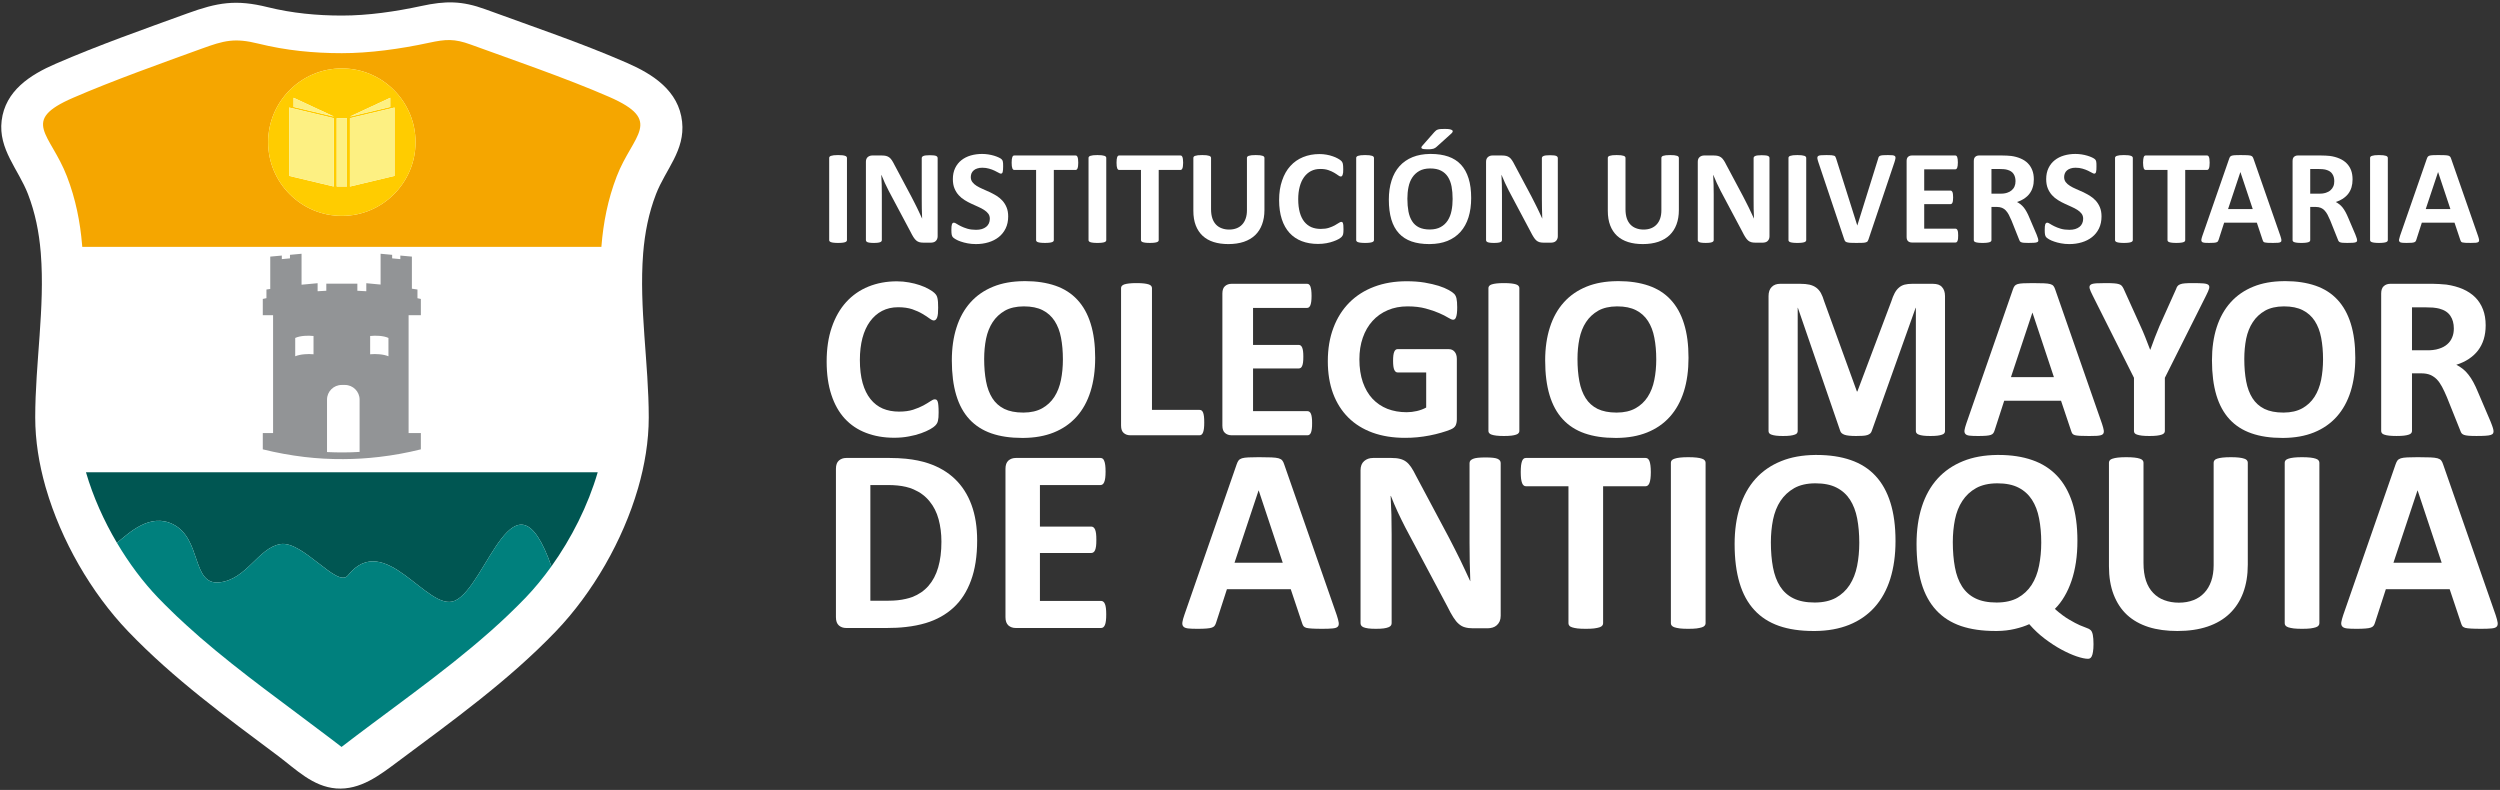 <?xml version="1.0" encoding="UTF-8"?>
<svg width="269px" height="85px" viewBox="0 0 269 85" version="1.1" xmlns="http://www.w3.org/2000/svg" xmlns:xlink="http://www.w3.org/1999/xlink">
    <rect x="0" y="0" width="269" height="85" fill="#333333" stroke="none"/>
    <!-- Generator: Sketch 51.3 (57544) - http://www.bohemiancoding.com/sketch -->
    <title>logos/colmayor</title>
    <desc>Created with Sketch.</desc>
    <defs></defs>
    <g id="Symbols" stroke="none" stroke-width="1" fill="none" fill-rule="evenodd">
        <g id="ux/footer" transform="translate(-42, -79)">
            <g id="logos/colmayor" transform="translate(41, 78)">
                <path d="M94.336,27.056 C94.4,27.082 94.49,27.105 94.598,27.117 C94.711,27.135 94.85,27.139 95.018,27.139 C95.19,27.139 95.334,27.135 95.447,27.117 C95.557,27.105 95.644,27.082 95.71,27.056 C95.773,27.03 95.823,26.998 95.845,26.958 C95.873,26.923 95.885,26.878 95.885,26.831 L95.885,21.928 C95.885,21.561 95.881,21.205 95.872,20.86 C95.863,20.515 95.847,20.169 95.827,19.824 L95.843,19.824 C95.953,20.107 96.079,20.399 96.218,20.701 C96.358,21.004 96.497,21.283 96.63,21.543 L98.962,25.924 C99.081,26.166 99.19,26.36 99.285,26.513 C99.382,26.665 99.483,26.787 99.588,26.878 C99.69,26.965 99.804,27.026 99.928,27.059 C100.047,27.094 100.196,27.11 100.366,27.11 L101.177,27.11 C101.266,27.11 101.358,27.094 101.446,27.07 C101.535,27.044 101.613,27.003 101.677,26.943 C101.742,26.887 101.793,26.814 101.833,26.726 C101.871,26.64 101.891,26.538 101.891,26.429 L101.891,18.01 C101.891,17.965 101.878,17.92 101.853,17.881 C101.831,17.844 101.789,17.809 101.727,17.781 C101.668,17.753 101.581,17.73 101.473,17.721 C101.36,17.706 101.223,17.701 101.061,17.701 C100.885,17.701 100.744,17.706 100.633,17.721 C100.519,17.73 100.431,17.753 100.366,17.781 C100.298,17.809 100.248,17.844 100.222,17.881 C100.193,17.92 100.179,17.965 100.179,18.01 L100.179,22.408 C100.179,22.737 100.179,23.088 100.187,23.453 C100.197,23.822 100.204,24.173 100.222,24.511 L100.214,24.511 C100.125,24.319 100.039,24.126 99.948,23.937 C99.856,23.741 99.763,23.547 99.666,23.343 C99.569,23.142 99.468,22.941 99.365,22.743 C99.261,22.542 99.157,22.34 99.048,22.128 L97.225,18.704 C97.133,18.518 97.044,18.361 96.958,18.234 C96.873,18.106 96.778,18.005 96.679,17.932 C96.58,17.862 96.47,17.809 96.343,17.777 C96.218,17.746 96.063,17.73 95.882,17.73 L94.858,17.73 C94.668,17.73 94.505,17.787 94.37,17.901 C94.238,18.014 94.172,18.185 94.172,18.409 L94.172,26.831 C94.172,26.878 94.186,26.923 94.211,26.958 C94.231,26.997 94.274,27.03 94.336,27.056" id="Shape" fill="#FFFFFF" fill-rule="nonzero"></path>
                <path d="M109.927,19.11 C109.952,19.167 109.982,19.216 110.015,19.242 C110.047,19.271 110.089,19.288 110.138,19.288 L112.484,19.288 L112.484,26.838 C112.484,26.882 112.495,26.929 112.53,26.965 C112.56,27.003 112.611,27.034 112.685,27.059 C112.757,27.082 112.853,27.105 112.977,27.117 C113.099,27.134 113.253,27.138 113.435,27.138 C113.619,27.138 113.773,27.134 113.897,27.117 C114.017,27.105 114.115,27.082 114.188,27.059 C114.26,27.034 114.315,27.003 114.343,26.965 C114.378,26.929 114.391,26.882 114.391,26.838 L114.391,19.288 L116.735,19.288 C116.78,19.288 116.819,19.271 116.856,19.242 C116.891,19.216 116.92,19.167 116.945,19.11 C116.97,19.048 116.985,18.967 116.999,18.87 C117.011,18.771 117.019,18.653 117.019,18.509 C117.019,18.367 117.01,18.245 116.999,18.143 C116.986,18.041 116.97,17.959 116.945,17.901 C116.92,17.839 116.891,17.798 116.856,17.769 C116.819,17.741 116.78,17.73 116.735,17.73 L110.137,17.73 C110.089,17.73 110.047,17.741 110.015,17.769 C109.981,17.798 109.951,17.839 109.926,17.901 C109.905,17.959 109.884,18.041 109.872,18.143 C109.861,18.245 109.854,18.367 109.854,18.509 C109.854,18.653 109.862,18.771 109.872,18.87 C109.884,18.967 109.905,19.048 109.927,19.11" id="Shape" fill="#FFFFFF" fill-rule="nonzero"></path>
                <path d="M130.404,26.373 C130.726,26.669 131.119,26.896 131.59,27.044 C132.057,27.191 132.586,27.263 133.178,27.263 C133.799,27.263 134.355,27.179 134.837,27.019 C135.322,26.852 135.727,26.613 136.055,26.302 C136.382,25.988 136.63,25.601 136.796,25.149 C136.966,24.695 137.054,24.18 137.054,23.608 L137.054,17.99 C137.054,17.941 137.037,17.898 137.006,17.862 C136.979,17.822 136.929,17.789 136.857,17.767 C136.784,17.741 136.689,17.724 136.57,17.705 C136.454,17.694 136.301,17.686 136.118,17.686 C135.936,17.686 135.781,17.694 135.659,17.705 C135.535,17.724 135.439,17.741 135.365,17.767 C135.295,17.789 135.244,17.822 135.216,17.862 C135.185,17.898 135.171,17.941 135.171,17.99 L135.171,23.629 C135.171,23.958 135.128,24.25 135.036,24.509 C134.948,24.766 134.822,24.983 134.656,25.159 C134.494,25.337 134.293,25.47 134.057,25.562 C133.818,25.655 133.554,25.701 133.257,25.701 C132.96,25.701 132.695,25.655 132.456,25.562 C132.214,25.475 132.012,25.343 131.841,25.164 C131.671,24.983 131.537,24.758 131.447,24.487 C131.356,24.213 131.309,23.891 131.309,23.521 L131.309,17.99 C131.309,17.941 131.292,17.898 131.263,17.862 C131.228,17.822 131.179,17.789 131.106,17.767 C131.03,17.741 130.937,17.724 130.816,17.705 C130.696,17.694 130.542,17.686 130.362,17.686 C130.174,17.686 130.018,17.694 129.897,17.705 C129.779,17.724 129.679,17.741 129.605,17.767 C129.53,17.789 129.475,17.822 129.449,17.862 C129.422,17.898 129.405,17.941 129.405,17.99 L129.405,23.687 C129.405,24.284 129.491,24.808 129.663,25.254 C129.835,25.701 130.083,26.071 130.404,26.373" id="Shape" fill="#FFFFFF" fill-rule="nonzero"></path>
                <path d="M161.065,27.056 C161.13,27.082 161.217,27.105 161.327,27.117 C161.436,27.135 161.58,27.139 161.745,27.139 C161.919,27.139 162.062,27.135 162.171,27.117 C162.284,27.105 162.37,27.082 162.44,27.056 C162.502,27.03 162.548,26.998 162.575,26.958 C162.6,26.923 162.612,26.878 162.612,26.831 L162.612,21.928 C162.612,21.561 162.61,21.205 162.6,20.86 C162.593,20.515 162.576,20.169 162.556,19.824 L162.569,19.824 C162.682,20.107 162.808,20.399 162.948,20.701 C163.087,21.004 163.224,21.283 163.361,21.543 L165.688,25.924 C165.809,26.166 165.917,26.36 166.017,26.513 C166.11,26.665 166.211,26.787 166.316,26.878 C166.419,26.965 166.532,27.026 166.656,27.059 C166.774,27.094 166.924,27.11 167.095,27.11 L167.905,27.11 C167.994,27.11 168.085,27.094 168.175,27.07 C168.263,27.044 168.338,27.003 168.406,26.943 C168.47,26.887 168.522,26.814 168.56,26.726 C168.601,26.64 168.621,26.538 168.621,26.429 L168.621,18.01 C168.621,17.965 168.608,17.92 168.58,17.881 C168.56,17.844 168.516,17.809 168.454,17.781 C168.397,17.753 168.309,17.73 168.199,17.721 C168.09,17.706 167.951,17.701 167.787,17.701 C167.615,17.701 167.471,17.706 167.361,17.721 C167.249,17.73 167.159,17.753 167.095,17.781 C167.025,17.809 166.974,17.844 166.948,17.881 C166.92,17.92 166.906,17.965 166.906,18.01 L166.906,22.408 C166.906,22.737 166.907,23.088 166.917,23.453 C166.926,23.822 166.932,24.173 166.948,24.511 L166.94,24.511 C166.855,24.319 166.763,24.126 166.675,23.937 C166.581,23.741 166.487,23.547 166.392,23.343 C166.296,23.142 166.195,22.941 166.091,22.743 C165.987,22.542 165.883,22.34 165.778,22.128 L163.954,18.704 C163.861,18.518 163.773,18.361 163.684,18.234 C163.599,18.106 163.507,18.005 163.405,17.932 C163.307,17.862 163.199,17.809 163.068,17.777 C162.944,17.746 162.792,17.73 162.61,17.73 L161.583,17.73 C161.395,17.73 161.231,17.787 161.101,17.901 C160.967,18.014 160.9,18.185 160.9,18.409 L160.9,26.831 C160.9,26.878 160.913,26.923 160.937,26.958 C160.96,26.997 161.004,27.03 161.065,27.056" id="Shape" fill="#FFFFFF" fill-rule="nonzero"></path>
                <path d="M174.996,26.373 C175.32,26.669 175.714,26.896 176.186,27.044 C176.649,27.191 177.178,27.263 177.769,27.263 C178.394,27.263 178.95,27.179 179.431,27.019 C179.916,26.852 180.321,26.613 180.646,26.302 C180.975,25.988 181.222,25.601 181.392,25.149 C181.561,24.695 181.646,24.18 181.646,23.608 L181.646,17.99 C181.646,17.941 181.63,17.898 181.599,17.862 C181.576,17.822 181.52,17.789 181.453,17.767 C181.375,17.741 181.287,17.724 181.163,17.705 C181.044,17.694 180.896,17.686 180.713,17.686 C180.53,17.686 180.379,17.694 180.254,17.705 C180.131,17.724 180.035,17.741 179.959,17.767 C179.889,17.789 179.836,17.822 179.811,17.862 C179.78,17.898 179.765,17.941 179.765,17.99 L179.765,23.629 C179.765,23.958 179.721,24.25 179.633,24.509 C179.545,24.766 179.417,24.983 179.25,25.159 C179.087,25.337 178.885,25.47 178.651,25.562 C178.415,25.655 178.146,25.701 177.848,25.701 C177.558,25.701 177.288,25.655 177.049,25.562 C176.81,25.475 176.606,25.343 176.436,25.164 C176.264,24.983 176.132,24.758 176.04,24.487 C175.951,24.213 175.904,23.891 175.904,23.521 L175.904,17.99 C175.904,17.941 175.886,17.898 175.856,17.862 C175.825,17.822 175.772,17.789 175.702,17.767 C175.625,17.741 175.529,17.724 175.409,17.705 C175.291,17.694 175.136,17.686 174.956,17.686 C174.767,17.686 174.613,17.694 174.493,17.705 C174.371,17.724 174.275,17.741 174.199,17.767 C174.124,17.789 174.07,17.822 174.045,17.862 C174.014,17.898 174,17.941 174,17.99 L174,23.687 C174,24.284 174.086,24.808 174.257,25.254 C174.427,25.701 174.674,26.071 174.996,26.373" id="Shape" fill="#FFFFFF" fill-rule="nonzero"></path>
                <path d="M90.426,27.059 C90.494,27.083 90.592,27.105 90.717,27.117 C90.84,27.135 90.994,27.139 91.175,27.139 C91.365,27.139 91.517,27.135 91.638,27.117 C91.759,27.105 91.856,27.083 91.928,27.059 C92.002,27.035 92.054,27.003 92.083,26.965 C92.115,26.93 92.133,26.882 92.133,26.839 L92.133,17.99 C92.133,17.941 92.115,17.899 92.083,17.862 C92.054,17.822 92.002,17.79 91.928,17.767 C91.857,17.741 91.759,17.724 91.638,17.706 C91.518,17.694 91.365,17.686 91.175,17.686 C90.994,17.686 90.84,17.694 90.719,17.706 C90.598,17.724 90.502,17.741 90.427,17.767 C90.351,17.79 90.3,17.822 90.266,17.862 C90.235,17.899 90.22,17.941 90.22,17.99 L90.22,26.839 C90.22,26.882 90.235,26.93 90.266,26.965 C90.299,27.003 90.351,27.035 90.426,27.059" id="Shape" fill="#FFFFFF" fill-rule="nonzero"></path>
                <path d="M147.129,27.059 C147.201,27.083 147.298,27.105 147.425,27.117 C147.548,27.135 147.7,27.139 147.883,27.139 C148.07,27.139 148.224,27.135 148.346,27.117 C148.465,27.105 148.563,27.083 148.635,27.059 C148.707,27.035 148.761,27.003 148.789,26.965 C148.822,26.93 148.84,26.882 148.84,26.839 L148.84,17.99 C148.84,17.941 148.822,17.899 148.789,17.862 C148.761,17.822 148.707,17.79 148.635,17.767 C148.563,17.741 148.466,17.724 148.346,17.706 C148.224,17.694 148.07,17.686 147.883,17.686 C147.7,17.686 147.548,17.694 147.425,17.706 C147.306,17.724 147.211,17.741 147.137,17.767 C147.056,17.79 147.005,17.822 146.976,17.862 C146.94,17.899 146.926,17.941 146.926,17.99 L146.926,26.839 C146.926,26.882 146.94,26.93 146.976,26.965 C147.006,27.003 147.057,27.035 147.129,27.059" id="Shape" fill="#FFFFFF" fill-rule="nonzero"></path>
                <path d="M151.524,26.106 C151.882,26.497 152.337,26.787 152.879,26.979 C153.422,27.168 154.058,27.263 154.785,27.263 L154.868,27.261 C155.57,27.254 156.196,27.142 156.737,26.926 C157.299,26.699 157.766,26.374 158.15,25.948 C158.529,25.521 158.818,25.001 159.011,24.385 C159.202,23.774 159.298,23.08 159.298,22.307 C159.298,21.491 159.208,20.791 159.019,20.196 C158.834,19.601 158.56,19.103 158.195,18.713 C157.833,18.323 157.377,18.032 156.835,17.845 C156.296,17.659 155.67,17.564 154.959,17.564 L154.869,17.564 C154.163,17.573 153.542,17.686 153.002,17.903 C152.439,18.13 151.967,18.457 151.586,18.88 C151.206,19.306 150.92,19.821 150.731,20.427 C150.537,21.032 150.439,21.713 150.439,22.472 C150.439,23.298 150.529,24.01 150.708,24.614 C150.888,25.217 151.162,25.712 151.524,26.106 M152.554,21.127 C152.634,20.734 152.77,20.391 152.962,20.1 C153.154,19.804 153.409,19.57 153.722,19.391 C154.03,19.218 154.411,19.13 154.868,19.126 L154.892,19.126 C155.359,19.126 155.743,19.203 156.053,19.362 C156.36,19.518 156.607,19.741 156.795,20.029 C156.977,20.315 157.112,20.66 157.189,21.063 C157.264,21.465 157.302,21.912 157.302,22.408 C157.302,22.854 157.265,23.28 157.183,23.676 C157.105,24.075 156.969,24.422 156.777,24.721 C156.585,25.021 156.33,25.258 156.013,25.431 C155.707,25.601 155.324,25.688 154.868,25.694 L154.846,25.694 C154.376,25.694 153.989,25.614 153.678,25.463 C153.371,25.31 153.123,25.091 152.943,24.798 C152.757,24.511 152.627,24.165 152.549,23.756 C152.475,23.348 152.434,22.89 152.434,22.378 C152.434,21.94 152.474,21.521 152.554,21.127" id="Shape" fill="#FFFFFF" fill-rule="nonzero"></path>
                <path d="M139.759,26.067 C140.118,26.457 140.558,26.754 141.075,26.951 C141.593,27.147 142.168,27.247 142.812,27.247 C143.136,27.247 143.442,27.221 143.729,27.168 C144.009,27.117 144.257,27.049 144.477,26.968 C144.699,26.893 144.884,26.808 145.039,26.722 C145.186,26.629 145.29,26.561 145.343,26.505 C145.396,26.45 145.429,26.401 145.457,26.357 C145.484,26.314 145.498,26.262 145.52,26.201 C145.531,26.141 145.541,26.07 145.549,25.981 C145.559,25.901 145.559,25.801 145.559,25.678 C145.559,25.5 145.553,25.363 145.545,25.258 C145.534,25.155 145.523,25.077 145.5,25.018 C145.486,24.959 145.458,24.922 145.428,24.903 C145.4,24.881 145.363,24.875 145.315,24.875 C145.25,24.875 145.165,24.913 145.049,24.99 C144.937,25.068 144.79,25.155 144.615,25.251 C144.442,25.345 144.23,25.436 143.982,25.515 C143.737,25.594 143.444,25.631 143.105,25.631 C142.738,25.631 142.402,25.57 142.105,25.444 C141.811,25.315 141.558,25.12 141.346,24.861 C141.136,24.599 140.971,24.267 140.86,23.867 C140.747,23.462 140.688,22.986 140.688,22.433 C140.688,21.932 140.743,21.483 140.852,21.08 C140.959,20.68 141.111,20.34 141.318,20.057 C141.523,19.775 141.771,19.557 142.064,19.405 C142.357,19.254 142.686,19.18 143.056,19.18 C143.394,19.18 143.687,19.218 143.933,19.305 C144.172,19.387 144.385,19.483 144.555,19.585 C144.736,19.69 144.878,19.787 144.989,19.868 C145.1,19.952 145.192,19.994 145.264,19.994 C145.308,19.994 145.346,19.983 145.381,19.952 C145.417,19.925 145.441,19.876 145.466,19.817 C145.49,19.751 145.506,19.669 145.521,19.57 C145.524,19.467 145.532,19.343 145.532,19.201 C145.532,19.066 145.528,18.95 145.521,18.86 C145.515,18.767 145.5,18.689 145.49,18.618 C145.473,18.554 145.455,18.496 145.428,18.455 C145.407,18.409 145.363,18.354 145.295,18.291 C145.23,18.229 145.115,18.148 144.954,18.058 C144.791,17.965 144.603,17.885 144.4,17.816 C144.196,17.741 143.971,17.686 143.73,17.643 C143.489,17.598 143.239,17.577 142.978,17.577 C142.333,17.577 141.749,17.686 141.217,17.903 C140.682,18.119 140.225,18.44 139.843,18.86 C139.462,19.277 139.167,19.799 138.958,20.415 C138.74,21.033 138.632,21.738 138.632,22.536 C138.632,23.318 138.733,24.005 138.925,24.592 C139.118,25.182 139.395,25.67 139.759,26.067" id="Shape" fill="#FFFFFF" fill-rule="nonzero"></path>
                <path d="M154.197,17.042 C154.296,17.058 154.426,17.064 154.589,17.064 C154.694,17.064 154.788,17.06 154.868,17.057 L154.965,17.051 C155.07,17.04 155.157,17.023 155.23,17.004 C155.302,16.981 155.363,16.953 155.414,16.922 C155.463,16.891 155.51,16.852 155.561,16.813 L157.167,15.364 C157.237,15.302 157.28,15.24 157.303,15.183 C157.329,15.125 157.316,15.074 157.275,15.026 C157.225,14.982 157.139,14.943 157.016,14.914 C156.896,14.886 156.723,14.873 156.5,14.873 C156.323,14.873 156.171,14.873 156.053,14.882 C155.93,14.89 155.83,14.903 155.744,14.929 C155.659,14.953 155.588,14.988 155.529,15.03 C155.468,15.074 155.409,15.133 155.344,15.204 L154.868,15.742 L154.045,16.681 C153.981,16.75 153.947,16.806 153.941,16.852 C153.929,16.904 153.946,16.942 153.989,16.973 C154.025,17.005 154.098,17.029 154.197,17.042" id="Shape" fill="#FFFFFF" fill-rule="nonzero"></path>
                <path d="M103.541,26.538 C103.603,26.599 103.706,26.675 103.848,26.756 C103.989,26.842 104.167,26.918 104.381,26.991 C104.593,27.067 104.838,27.129 105.115,27.182 C105.392,27.236 105.692,27.263 106.013,27.263 C106.493,27.263 106.941,27.2 107.36,27.073 C107.78,26.947 108.145,26.761 108.46,26.513 C108.774,26.267 109.023,25.953 109.205,25.584 C109.388,25.211 109.481,24.776 109.481,24.287 C109.481,23.912 109.423,23.586 109.306,23.307 C109.191,23.028 109.038,22.787 108.85,22.582 C108.663,22.379 108.449,22.204 108.207,22.054 C107.965,21.908 107.718,21.779 107.469,21.661 C107.217,21.543 106.975,21.432 106.73,21.331 C106.491,21.227 106.276,21.118 106.084,20.998 C105.895,20.881 105.742,20.746 105.628,20.593 C105.512,20.441 105.457,20.258 105.457,20.051 C105.457,19.913 105.485,19.781 105.531,19.655 C105.586,19.531 105.663,19.422 105.766,19.337 C105.87,19.242 105.997,19.173 106.155,19.125 C106.309,19.071 106.486,19.048 106.696,19.048 C106.96,19.048 107.202,19.079 107.425,19.147 C107.646,19.208 107.842,19.282 108.011,19.363 C108.181,19.444 108.322,19.516 108.438,19.583 C108.553,19.652 108.637,19.684 108.691,19.684 C108.746,19.684 108.784,19.669 108.818,19.638 C108.85,19.612 108.875,19.566 108.889,19.503 C108.907,19.439 108.919,19.36 108.926,19.265 C108.933,19.167 108.937,19.048 108.937,18.909 C108.937,18.784 108.933,18.679 108.932,18.595 C108.926,18.509 108.916,18.44 108.905,18.385 C108.892,18.332 108.879,18.286 108.862,18.252 C108.846,18.217 108.814,18.179 108.764,18.128 C108.72,18.081 108.62,18.019 108.468,17.946 C108.317,17.877 108.147,17.809 107.957,17.753 C107.762,17.694 107.553,17.649 107.334,17.614 C107.108,17.581 106.891,17.564 106.667,17.564 C106.24,17.564 105.831,17.619 105.448,17.73 C105.066,17.842 104.733,18.01 104.45,18.235 C104.166,18.457 103.942,18.74 103.777,19.079 C103.611,19.422 103.528,19.817 103.528,20.264 C103.528,20.655 103.583,20.988 103.701,21.271 C103.816,21.549 103.966,21.791 104.153,21.997 C104.341,22.204 104.55,22.379 104.787,22.526 C105.022,22.672 105.267,22.806 105.518,22.919 C105.766,23.034 106.012,23.146 106.249,23.25 C106.485,23.354 106.696,23.464 106.879,23.582 C107.065,23.699 107.216,23.836 107.334,23.988 C107.45,24.139 107.505,24.321 107.505,24.534 C107.505,24.717 107.474,24.881 107.405,25.033 C107.336,25.184 107.238,25.308 107.112,25.409 C106.984,25.511 106.826,25.59 106.645,25.647 C106.465,25.702 106.257,25.728 106.022,25.728 C105.672,25.728 105.362,25.688 105.094,25.61 C104.826,25.529 104.597,25.441 104.403,25.345 C104.208,25.249 104.052,25.159 103.929,25.081 C103.807,25.001 103.709,24.959 103.644,24.959 C103.594,24.959 103.553,24.972 103.517,25.001 C103.479,25.029 103.452,25.073 103.428,25.132 C103.408,25.197 103.391,25.28 103.381,25.38 C103.374,25.482 103.369,25.608 103.369,25.758 C103.369,25.98 103.381,26.148 103.408,26.27 C103.432,26.384 103.476,26.473 103.541,26.538" id="Shape" fill="#FFFFFF" fill-rule="nonzero"></path>
                <path d="M123.769,26.838 C123.769,26.882 123.785,26.929 123.817,26.965 C123.845,27.003 123.898,27.034 123.971,27.059 C124.044,27.082 124.142,27.104 124.264,27.117 C124.387,27.134 124.539,27.138 124.724,27.138 C124.908,27.138 125.062,27.134 125.18,27.117 C125.305,27.104 125.405,27.082 125.476,27.059 C125.545,27.034 125.597,27.003 125.633,26.965 C125.664,26.929 125.677,26.882 125.677,26.838 L125.677,19.288 L128.021,19.288 C128.065,19.288 128.105,19.271 128.141,19.242 C128.176,19.216 128.204,19.167 128.229,19.11 C128.255,19.048 128.273,18.967 128.283,18.87 C128.297,18.771 128.305,18.653 128.305,18.509 C128.305,18.367 128.297,18.245 128.283,18.143 C128.273,18.041 128.255,17.959 128.229,17.901 C128.204,17.839 128.176,17.798 128.141,17.769 C128.104,17.741 128.065,17.73 128.021,17.73 L121.421,17.73 C121.375,17.73 121.333,17.741 121.302,17.769 C121.266,17.798 121.237,17.839 121.211,17.901 C121.19,17.959 121.172,18.041 121.158,18.143 C121.148,18.245 121.14,18.367 121.14,18.509 C121.14,18.653 121.149,18.771 121.158,18.87 C121.171,18.967 121.19,19.048 121.211,19.11 C121.237,19.167 121.267,19.216 121.302,19.242 C121.334,19.271 121.375,19.288 121.421,19.288 L123.768,19.288 L123.768,26.838 L123.769,26.838 Z" id="Shape" fill="#FFFFFF" fill-rule="nonzero"></path>
                <path d="M193.639,27.059 C193.71,27.083 193.812,27.105 193.935,27.117 C194.06,27.135 194.21,27.139 194.395,27.139 C194.581,27.139 194.734,27.135 194.854,27.117 C194.976,27.105 195.073,27.083 195.146,27.059 C195.22,27.035 195.27,27.003 195.299,26.965 C195.332,26.93 195.349,26.882 195.349,26.839 L195.349,17.99 C195.349,17.941 195.332,17.899 195.299,17.862 C195.27,17.822 195.22,17.79 195.146,17.767 C195.073,17.741 194.976,17.724 194.854,17.706 C194.734,17.694 194.581,17.686 194.395,17.686 C194.21,17.686 194.06,17.694 193.935,17.706 C193.818,17.724 193.721,17.741 193.647,17.767 C193.566,17.79 193.515,17.822 193.486,17.862 C193.453,17.899 193.44,17.941 193.44,17.99 L193.44,26.839 C193.44,26.882 193.453,26.93 193.486,26.965 C193.516,27.003 193.567,27.035 193.639,27.059" id="Shape" fill="#FFFFFF" fill-rule="nonzero"></path>
                <path d="M199.436,26.739 C199.453,26.806 199.474,26.857 199.5,26.896 C199.523,26.94 199.554,26.973 199.594,27.003 C199.632,27.033 199.681,27.052 199.745,27.073 C199.805,27.094 199.883,27.107 199.979,27.117 C200.077,27.128 200.195,27.134 200.33,27.134 C200.469,27.138 200.634,27.138 200.829,27.138 C201.067,27.138 201.262,27.134 201.415,27.128 C201.561,27.121 201.678,27.105 201.766,27.076 C201.855,27.052 201.916,27.011 201.956,26.965 C201.992,26.912 202.025,26.841 202.05,26.761 L204.844,18.454 C204.896,18.286 204.936,18.151 204.95,18.049 C204.971,17.946 204.953,17.869 204.912,17.815 C204.864,17.756 204.78,17.724 204.658,17.705 C204.535,17.694 204.362,17.686 204.14,17.686 C203.914,17.686 203.734,17.69 203.605,17.7 C203.472,17.713 203.373,17.73 203.304,17.759 C203.236,17.787 203.186,17.828 203.157,17.878 C203.125,17.931 203.106,17.994 203.086,18.081 L200.845,25.265 L200.843,25.265 L198.562,18.041 C198.539,17.97 198.511,17.907 198.486,17.862 C198.455,17.811 198.412,17.777 198.347,17.753 C198.277,17.73 198.181,17.713 198.057,17.7 C197.93,17.69 197.757,17.686 197.534,17.686 C197.273,17.686 197.07,17.694 196.926,17.705 C196.781,17.718 196.68,17.746 196.618,17.798 C196.56,17.852 196.534,17.924 196.546,18.027 C196.56,18.128 196.593,18.267 196.652,18.44 L199.436,26.739 Z" id="Shape" fill="#FFFFFF" fill-rule="nonzero"></path>
                <path d="M188.796,26.513 C188.889,26.665 188.991,26.787 189.094,26.878 C189.199,26.965 189.31,27.026 189.435,27.059 C189.558,27.094 189.704,27.11 189.871,27.11 L190.68,27.11 C190.776,27.11 190.866,27.094 190.954,27.07 C191.043,27.044 191.119,27.003 191.188,26.943 C191.25,26.887 191.3,26.814 191.341,26.725 C191.376,26.64 191.396,26.538 191.396,26.429 L191.396,18.01 C191.396,17.965 191.388,17.92 191.361,17.881 C191.341,17.844 191.297,17.809 191.235,17.781 C191.177,17.753 191.091,17.73 190.979,17.721 C190.868,17.705 190.733,17.7 190.566,17.7 C190.391,17.7 190.25,17.705 190.141,17.721 C190.027,17.73 189.939,17.753 189.871,17.781 C189.806,17.809 189.755,17.844 189.73,17.881 C189.699,17.92 189.688,17.965 189.688,18.01 L189.688,22.408 C189.688,22.737 189.688,23.088 189.694,23.453 C189.701,23.822 189.713,24.173 189.73,24.511 L189.722,24.511 C189.633,24.319 189.544,24.125 189.453,23.936 C189.362,23.741 189.268,23.547 189.173,23.343 C189.076,23.142 188.976,22.941 188.871,22.743 C188.766,22.541 188.662,22.34 188.556,22.128 L186.732,18.704 C186.644,18.518 186.554,18.361 186.464,18.234 C186.38,18.105 186.285,18.005 186.187,17.932 C186.09,17.862 185.978,17.809 185.852,17.777 C185.725,17.746 185.573,17.73 185.389,17.73 L184.365,17.73 C184.175,17.73 184.01,17.787 183.88,17.901 C183.744,18.014 183.681,18.185 183.681,18.409 L183.681,26.831 C183.681,26.878 183.691,26.923 183.718,26.957 C183.742,26.998 183.787,27.03 183.844,27.056 C183.908,27.082 183.993,27.105 184.107,27.117 C184.219,27.134 184.358,27.138 184.527,27.138 C184.701,27.138 184.842,27.134 184.954,27.117 C185.065,27.105 185.15,27.082 185.218,27.056 C185.283,27.03 185.326,26.998 185.356,26.957 C185.382,26.923 185.395,26.878 185.395,26.831 L185.395,21.927 C185.395,21.561 185.389,21.205 185.382,20.86 C185.373,20.515 185.357,20.168 185.338,19.823 L185.351,19.823 C185.464,20.107 185.59,20.399 185.728,20.701 C185.866,21.004 186.006,21.283 186.142,21.543 L188.47,25.923 C188.588,26.165 188.695,26.36 188.796,26.513" id="Shape" fill="#FFFFFF" fill-rule="nonzero"></path>
                <path d="M119.833,17.767 C119.76,17.741 119.665,17.724 119.541,17.706 C119.42,17.694 119.267,17.686 119.082,17.686 C118.899,17.686 118.746,17.694 118.625,17.706 C118.503,17.724 118.407,17.741 118.331,17.767 C118.256,17.79 118.205,17.822 118.172,17.862 C118.14,17.899 118.126,17.941 118.126,17.99 L118.126,26.839 C118.126,26.882 118.14,26.93 118.172,26.965 C118.205,27.003 118.256,27.035 118.328,27.059 C118.4,27.083 118.499,27.105 118.623,27.117 C118.746,27.135 118.899,27.139 119.082,27.139 C119.267,27.139 119.42,27.135 119.541,27.117 C119.665,27.105 119.76,27.083 119.833,27.059 C119.907,27.035 119.958,27.003 119.986,26.965 C120.02,26.93 120.034,26.882 120.034,26.839 L120.034,17.99 C120.034,17.941 120.02,17.899 119.986,17.862 C119.958,17.822 119.907,17.789 119.833,17.767" id="Shape" fill="#FFFFFF" fill-rule="nonzero"></path>
                <path d="M247.873,27.059 C247.943,27.082 248.043,27.105 248.167,27.117 C248.292,27.135 248.441,27.139 248.627,27.139 C248.814,27.139 248.971,27.135 249.088,27.117 C249.209,27.105 249.307,27.082 249.38,27.059 C249.452,27.035 249.505,27.003 249.537,26.965 C249.565,26.929 249.58,26.882 249.58,26.839 L249.58,23.267 L250.174,23.267 C250.379,23.267 250.554,23.299 250.711,23.361 C250.766,23.385 250.822,23.416 250.876,23.446 C250.964,23.496 251.043,23.564 251.117,23.64 C251.236,23.761 251.342,23.916 251.443,24.1 C251.538,24.282 251.638,24.493 251.737,24.73 L252.574,26.825 C252.594,26.878 252.616,26.929 252.65,26.968 C252.68,27.008 252.73,27.044 252.797,27.07 C252.867,27.094 252.963,27.117 253.083,27.124 C253.202,27.135 253.366,27.139 253.566,27.139 C253.808,27.139 253.998,27.135 254.136,27.124 C254.276,27.117 254.386,27.1 254.457,27.073 C254.532,27.049 254.577,27.019 254.592,26.984 C254.613,26.947 254.626,26.905 254.626,26.849 C254.626,26.803 254.614,26.735 254.589,26.654 C254.564,26.566 254.518,26.429 254.444,26.25 L253.656,24.403 C253.56,24.18 253.47,23.983 253.373,23.806 C253.277,23.63 253.173,23.475 253.066,23.335 C252.955,23.198 252.839,23.08 252.718,22.986 C252.595,22.89 252.466,22.807 252.325,22.737 C252.613,22.646 252.871,22.526 253.096,22.378 C253.323,22.226 253.515,22.051 253.67,21.849 C253.823,21.646 253.945,21.415 254.021,21.157 C254.097,20.901 254.136,20.615 254.136,20.301 C254.136,19.93 254.082,19.601 253.974,19.313 C253.863,19.027 253.703,18.776 253.492,18.566 C253.28,18.354 253.028,18.186 252.725,18.058 C252.421,17.924 252.081,17.833 251.708,17.781 C251.576,17.767 251.434,17.755 251.272,17.746 C251.163,17.737 251.03,17.733 250.876,17.733 L250.669,17.73 L248.241,17.73 C248.083,17.73 247.95,17.777 247.841,17.872 C247.733,17.965 247.681,18.119 247.681,18.332 L247.681,26.839 C247.681,26.882 247.693,26.929 247.724,26.965 C247.75,27.003 247.801,27.035 247.873,27.059 Z M249.58,19.184 L250.437,19.184 C250.613,19.184 250.759,19.19 250.876,19.201 L250.943,19.208 C251.068,19.218 251.18,19.239 251.272,19.265 C251.591,19.352 251.824,19.501 251.956,19.715 C252.1,19.925 252.168,20.186 252.168,20.493 C252.168,20.697 252.14,20.881 252.07,21.044 C252.002,21.208 251.901,21.349 251.765,21.466 C251.63,21.588 251.459,21.679 251.259,21.745 C251.142,21.779 251.016,21.809 250.876,21.825 C250.775,21.833 250.669,21.841 250.553,21.841 L249.58,21.841 L249.58,19.184 Z" id="Shape" fill="#FFFFFF" fill-rule="nonzero"></path>
                <path d="M206.717,27.094 L211.419,27.094 C211.46,27.094 211.499,27.082 211.534,27.056 C211.571,27.03 211.605,26.985 211.625,26.929 C211.653,26.871 211.669,26.795 211.684,26.699 C211.694,26.606 211.699,26.492 211.699,26.348 C211.699,26.213 211.693,26.091 211.684,25.998 C211.67,25.905 211.653,25.827 211.625,25.771 C211.605,25.712 211.571,25.67 211.534,25.647 C211.499,25.619 211.46,25.605 211.419,25.605 L208.045,25.605 L208.045,22.962 L210.877,22.962 C210.92,22.962 210.961,22.949 210.993,22.926 C211.029,22.901 211.06,22.863 211.082,22.807 C211.109,22.753 211.125,22.678 211.137,22.586 C211.15,22.495 211.156,22.378 211.156,22.237 C211.156,22.104 211.15,21.988 211.137,21.895 C211.125,21.801 211.109,21.726 211.082,21.669 C211.06,21.617 211.029,21.574 210.993,21.549 C210.96,21.521 210.92,21.506 210.877,21.506 L208.045,21.506 L208.045,19.218 L211.387,19.218 C211.434,19.218 211.471,19.208 211.506,19.18 C211.538,19.157 211.564,19.112 211.592,19.055 C211.614,18.998 211.633,18.923 211.646,18.826 C211.659,18.734 211.666,18.618 211.666,18.484 C211.666,18.337 211.658,18.22 211.646,18.126 C211.633,18.032 211.614,17.952 211.592,17.892 C211.564,17.833 211.538,17.789 211.506,17.767 C211.471,17.741 211.434,17.73 211.387,17.73 L206.716,17.73 C206.554,17.73 206.422,17.777 206.314,17.872 C206.203,17.965 206.152,18.119 206.152,18.332 L206.152,26.497 C206.152,26.708 206.203,26.859 206.314,26.957 C206.422,27.048 206.555,27.094 206.717,27.094" id="Shape" fill="#FFFFFF" fill-rule="nonzero"></path>
                <path d="M237.976,26.373 C237.918,26.538 237.882,26.677 237.866,26.779 C237.852,26.879 237.87,26.958 237.918,27.012 C237.965,27.07 238.055,27.105 238.18,27.117 L238.312,27.129 C238.419,27.139 238.547,27.139 238.699,27.139 C238.91,27.139 239.075,27.135 239.203,27.124 C239.329,27.117 239.432,27.095 239.499,27.07 C239.567,27.044 239.62,27.009 239.65,26.965 C239.682,26.918 239.709,26.859 239.728,26.791 L240.319,24.959 L242.067,24.959 L243.836,24.959 L244.464,26.842 C244.484,26.907 244.511,26.958 244.534,26.996 C244.565,27.035 244.62,27.067 244.69,27.087 C244.764,27.105 244.868,27.121 245.002,27.128 C245.142,27.135 245.335,27.139 245.579,27.139 C245.817,27.139 246.003,27.135 246.138,27.121 C246.275,27.107 246.366,27.077 246.418,27.026 C246.473,26.979 246.491,26.899 246.479,26.801 C246.464,26.698 246.427,26.561 246.369,26.387 L243.477,18.086 C243.444,17.994 243.412,17.921 243.37,17.87 C243.333,17.816 243.26,17.774 243.168,17.746 C243.072,17.724 242.943,17.706 242.772,17.698 C242.606,17.691 242.379,17.686 242.091,17.686 L242.067,17.686 C241.835,17.686 241.644,17.691 241.498,17.698 C241.351,17.706 241.235,17.724 241.153,17.746 C241.064,17.774 241.004,17.816 240.963,17.864 C240.924,17.916 240.892,17.982 240.863,18.063 L238.312,25.413 L237.976,26.373 Z M242.063,19.518 L242.067,19.518 L242.069,19.518 L243.396,23.499 L242.067,23.499 L240.739,23.499 L242.063,19.518 Z" id="Shape" fill="#FFFFFF" fill-rule="nonzero"></path>
                <path d="M259.451,27.117 C259.575,27.134 259.748,27.138 259.972,27.138 C260.179,27.138 260.344,27.134 260.473,27.123 C260.6,27.117 260.703,27.094 260.768,27.07 C260.836,27.043 260.891,27.008 260.922,26.964 C260.955,26.917 260.979,26.859 260.999,26.791 L261.589,24.959 L263.338,24.959 L265.106,24.959 L265.736,26.841 C265.757,26.906 265.78,26.957 265.808,26.996 C265.84,27.034 265.892,27.066 265.959,27.087 C266.033,27.104 266.14,27.121 266.275,27.128 C266.412,27.134 266.604,27.138 266.848,27.138 C267.087,27.138 267.273,27.134 267.406,27.121 C267.543,27.106 267.636,27.076 267.688,27.025 C267.743,26.979 267.76,26.899 267.748,26.801 C267.735,26.697 267.698,26.56 267.638,26.387 L264.744,18.085 C264.713,17.994 264.683,17.92 264.64,17.869 C264.601,17.815 264.531,17.774 264.438,17.745 C264.343,17.723 264.213,17.705 264.045,17.697 C263.875,17.69 263.647,17.685 263.364,17.685 L263.338,17.685 C263.101,17.685 262.914,17.69 262.77,17.697 C262.617,17.705 262.503,17.723 262.421,17.745 C262.332,17.774 262.275,17.815 262.234,17.863 C262.194,17.915 262.162,17.982 262.133,18.062 L259.244,26.373 C259.19,26.537 259.154,26.676 259.137,26.778 C259.121,26.878 259.139,26.957 259.19,27.011 C259.238,27.07 259.325,27.104 259.451,27.117 Z M263.333,19.518 L263.339,19.518 L263.34,19.518 L264.664,23.499 L263.339,23.499 L262.008,23.499 L263.333,19.518 Z" id="Shape" fill="#FFFFFF" fill-rule="nonzero"></path>
                <path d="M228.781,27.059 C228.852,27.083 228.95,27.105 229.072,27.117 C229.196,27.135 229.351,27.139 229.532,27.139 C229.721,27.139 229.872,27.135 229.996,27.117 C230.118,27.105 230.211,27.083 230.281,27.059 C230.36,27.035 230.408,27.003 230.438,26.965 C230.472,26.93 230.491,26.882 230.491,26.839 L230.491,17.99 C230.491,17.941 230.472,17.899 230.438,17.862 C230.408,17.822 230.36,17.79 230.281,17.767 C230.212,17.741 230.118,17.724 229.996,17.706 C229.872,17.694 229.721,17.686 229.532,17.686 C229.351,17.686 229.196,17.694 229.076,17.706 C228.956,17.724 228.857,17.741 228.784,17.767 C228.708,17.79 228.658,17.822 228.627,17.862 C228.592,17.899 228.578,17.941 228.578,17.99 L228.578,26.839 C228.578,26.882 228.592,26.93 228.627,26.965 C228.658,27.003 228.708,27.035 228.781,27.059" id="Shape" fill="#FFFFFF" fill-rule="nonzero"></path>
                <path d="M256.223,27.059 C256.293,27.083 256.392,27.105 256.519,27.117 C256.642,27.135 256.791,27.139 256.976,27.139 C257.163,27.139 257.315,27.135 257.436,27.117 C257.558,27.105 257.655,27.083 257.729,27.059 C257.801,27.035 257.851,27.003 257.882,26.965 C257.914,26.93 257.93,26.882 257.93,26.839 L257.93,17.99 C257.93,17.941 257.914,17.899 257.882,17.862 C257.851,17.822 257.801,17.79 257.729,17.767 C257.655,17.741 257.558,17.724 257.436,17.706 C257.315,17.694 257.163,17.686 256.976,17.686 C256.791,17.686 256.642,17.694 256.519,17.706 C256.397,17.724 256.304,17.741 256.23,17.767 C256.15,17.79 256.098,17.822 256.066,17.862 C256.034,17.899 256.021,17.941 256.021,17.99 L256.021,26.839 C256.021,26.882 256.034,26.93 256.066,26.965 C256.099,27.003 256.15,27.035 256.223,27.059" id="Shape" fill="#FFFFFF" fill-rule="nonzero"></path>
                <path d="M231.665,19.11 C231.69,19.167 231.72,19.216 231.754,19.242 C231.789,19.271 231.83,19.288 231.878,19.288 L234.223,19.288 L234.223,26.838 C234.223,26.882 234.236,26.929 234.269,26.965 C234.3,27.003 234.348,27.034 234.421,27.059 C234.497,27.082 234.595,27.105 234.718,27.117 C234.839,27.134 234.992,27.138 235.174,27.138 C235.36,27.138 235.513,27.134 235.632,27.117 C235.756,27.105 235.858,27.082 235.929,27.059 C236.002,27.034 236.052,27.003 236.086,26.965 C236.114,26.929 236.129,26.882 236.129,26.838 L236.129,19.288 L238.311,19.288 L238.473,19.288 C238.518,19.288 238.559,19.271 238.595,19.242 C238.63,19.216 238.662,19.167 238.684,19.11 C238.711,19.048 238.728,18.967 238.738,18.87 C238.749,18.771 238.758,18.653 238.758,18.509 C238.758,18.367 238.749,18.245 238.738,18.143 C238.728,18.041 238.711,17.959 238.684,17.901 C238.662,17.839 238.63,17.798 238.595,17.769 C238.558,17.741 238.518,17.73 238.473,17.73 L238.311,17.73 L231.878,17.73 C231.829,17.73 231.788,17.741 231.754,17.769 C231.719,17.798 231.69,17.839 231.665,17.901 C231.644,17.959 231.627,18.041 231.615,18.143 C231.6,18.245 231.593,18.367 231.593,18.509 C231.593,18.653 231.6,18.771 231.615,18.87 C231.627,18.967 231.645,19.048 231.665,19.11" id="Shape" fill="#FFFFFF" fill-rule="nonzero"></path>
                <path d="M213.573,27.059 C213.647,27.082 213.743,27.105 213.866,27.117 C213.991,27.135 214.145,27.139 214.329,27.139 C214.514,27.139 214.671,27.135 214.789,27.117 C214.909,27.105 215.005,27.082 215.079,27.059 C215.15,27.035 215.203,27.003 215.236,26.965 C215.264,26.929 215.281,26.882 215.281,26.839 L215.281,23.267 L215.877,23.267 C216.078,23.267 216.255,23.299 216.41,23.361 C216.468,23.385 216.526,23.416 216.576,23.446 C216.664,23.496 216.746,23.564 216.818,23.64 C216.937,23.761 217.042,23.916 217.143,24.1 C217.24,24.282 217.338,24.493 217.439,24.73 L218.274,26.825 C218.294,26.878 218.322,26.929 218.347,26.968 C218.379,27.008 218.431,27.044 218.499,27.07 C218.565,27.094 218.665,27.117 218.781,27.124 C218.901,27.135 219.068,27.139 219.269,27.139 C219.508,27.139 219.699,27.135 219.84,27.124 C219.982,27.117 220.083,27.1 220.159,27.073 C220.234,27.049 220.275,27.019 220.298,26.984 C220.316,26.947 220.325,26.905 220.325,26.849 C220.325,26.803 220.313,26.735 220.288,26.654 C220.263,26.566 220.217,26.429 220.145,26.25 L219.354,24.403 C219.267,24.18 219.169,23.983 219.071,23.806 C218.977,23.63 218.876,23.475 218.766,23.335 C218.654,23.198 218.539,23.08 218.418,22.986 C218.295,22.89 218.162,22.807 218.026,22.737 C218.315,22.646 218.571,22.526 218.797,22.378 C219.024,22.226 219.216,22.051 219.368,21.849 C219.525,21.646 219.643,21.415 219.719,21.157 C219.803,20.901 219.84,20.615 219.84,20.301 C219.84,19.93 219.787,19.601 219.672,19.313 C219.562,19.027 219.401,18.776 219.194,18.566 C218.984,18.354 218.727,18.186 218.428,18.058 C218.124,17.924 217.785,17.833 217.41,17.781 C217.275,17.767 217.134,17.755 216.972,17.746 C216.864,17.737 216.731,17.733 216.576,17.733 L216.367,17.73 L213.944,17.73 C213.785,17.73 213.651,17.777 213.541,17.872 C213.435,17.965 213.381,18.119 213.381,18.332 L213.381,26.839 C213.381,26.882 213.394,26.929 213.422,26.965 C213.448,27.003 213.504,27.035 213.573,27.059 Z M215.281,19.184 L216.135,19.184 C216.313,19.184 216.46,19.19 216.576,19.201 L216.646,19.208 C216.77,19.218 216.879,19.239 216.972,19.265 C217.292,19.352 217.524,19.501 217.66,19.715 C217.799,19.925 217.87,20.186 217.87,20.493 C217.87,20.697 217.84,20.881 217.77,21.044 C217.705,21.208 217.602,21.349 217.466,21.466 C217.33,21.588 217.163,21.679 216.957,21.745 C216.844,21.779 216.716,21.809 216.576,21.825 C216.476,21.833 216.367,21.841 216.252,21.841 L215.281,21.841 L215.281,19.184 Z" id="Shape" fill="#FFFFFF" fill-rule="nonzero"></path>
                <path d="M221.184,26.538 C221.247,26.599 221.349,26.675 221.487,26.756 C221.631,26.842 221.812,26.918 222.025,26.991 C222.236,27.067 222.481,27.129 222.759,27.182 C223.035,27.236 223.335,27.263 223.66,27.263 C224.136,27.263 224.583,27.2 225.004,27.073 C225.424,26.947 225.789,26.761 226.103,26.513 C226.419,26.267 226.666,25.953 226.849,25.584 C227.031,25.211 227.124,24.776 227.124,24.287 C227.124,23.912 227.066,23.586 226.95,23.307 C226.836,23.028 226.68,22.787 226.495,22.582 C226.307,22.379 226.09,22.204 225.851,22.054 C225.607,21.908 225.362,21.779 225.116,21.661 C224.86,21.543 224.619,21.432 224.375,21.331 C224.13,21.227 223.916,21.118 223.73,20.998 C223.538,20.881 223.385,20.746 223.269,20.593 C223.157,20.441 223.101,20.258 223.101,20.051 C223.101,19.913 223.125,19.781 223.178,19.655 C223.23,19.531 223.303,19.422 223.407,19.337 C223.515,19.242 223.643,19.173 223.798,19.125 C223.949,19.071 224.13,19.048 224.336,19.048 C224.605,19.048 224.848,19.079 225.071,19.147 C225.291,19.208 225.486,19.282 225.657,19.363 C225.825,19.444 225.965,19.516 226.084,19.583 C226.197,19.652 226.281,19.684 226.335,19.684 C226.388,19.684 226.43,19.669 226.462,19.638 C226.496,19.612 226.518,19.566 226.534,19.503 C226.551,19.439 226.566,19.36 226.571,19.265 C226.579,19.167 226.579,19.048 226.579,18.909 C226.579,18.784 226.579,18.679 226.575,18.595 C226.571,18.509 226.561,18.44 226.552,18.385 C226.536,18.332 226.525,18.286 226.507,18.252 C226.493,18.217 226.457,18.179 226.408,18.128 C226.363,18.081 226.262,18.019 226.112,17.946 C225.96,17.877 225.791,17.809 225.598,17.753 C225.404,17.694 225.197,17.649 224.977,17.614 C224.757,17.581 224.532,17.564 224.313,17.564 C223.88,17.564 223.476,17.619 223.094,17.73 C222.71,17.842 222.377,18.01 222.093,18.235 C221.81,18.457 221.585,18.74 221.421,19.079 C221.255,19.422 221.17,19.817 221.17,20.264 C221.17,20.655 221.228,20.988 221.343,21.271 C221.459,21.549 221.61,21.791 221.796,21.997 C221.984,22.204 222.193,22.379 222.431,22.526 C222.667,22.672 222.909,22.806 223.162,22.919 C223.408,23.034 223.655,23.146 223.89,23.25 C224.125,23.354 224.336,23.464 224.522,23.582 C224.712,23.699 224.858,23.836 224.977,23.988 C225.091,24.139 225.148,24.321 225.148,24.534 C225.148,24.717 225.117,24.881 225.046,25.033 C224.981,25.184 224.883,25.308 224.756,25.409 C224.625,25.511 224.473,25.59 224.287,25.647 C224.109,25.702 223.896,25.728 223.666,25.728 C223.314,25.728 223.002,25.688 222.734,25.61 C222.468,25.529 222.236,25.441 222.048,25.345 C221.851,25.249 221.692,25.159 221.573,25.081 C221.448,25.001 221.354,24.959 221.283,24.959 C221.236,24.959 221.196,24.972 221.162,25.001 C221.123,25.029 221.094,25.073 221.07,25.132 C221.051,25.197 221.035,25.28 221.024,25.38 C221.016,25.482 221.012,25.608 221.012,25.758 C221.012,25.98 221.024,26.148 221.05,26.27 C221.075,26.384 221.121,26.473 221.184,26.538" id="Shape" fill="#FFFFFF" fill-rule="nonzero"></path>
                <path d="M226.461,31.494 C226.2,31.519 226.02,31.568 225.928,31.658 C225.829,31.743 225.805,31.877 225.85,32.051 C225.896,32.221 226.002,32.46 226.159,32.772 L226.599,33.65 L230.616,41.652 L230.616,47.386 C230.616,47.467 230.64,47.543 230.685,47.605 C230.74,47.675 230.83,47.733 230.96,47.77 C231.092,47.813 231.259,47.851 231.47,47.875 C231.681,47.9 231.948,47.913 232.277,47.913 C232.597,47.913 232.862,47.9 233.08,47.875 C233.288,47.851 233.463,47.813 233.585,47.77 C233.712,47.733 233.802,47.675 233.856,47.605 C233.911,47.542 233.939,47.466 233.939,47.386 L233.939,41.652 L238.391,32.772 C238.546,32.47 238.647,32.23 238.698,32.056 C238.744,31.877 238.724,31.743 238.63,31.658 C238.53,31.568 238.351,31.519 238.088,31.494 C237.821,31.473 237.45,31.462 236.969,31.462 C236.611,31.462 236.322,31.469 236.102,31.487 C235.881,31.504 235.71,31.538 235.585,31.591 C235.462,31.634 235.366,31.705 235.304,31.784 C235.241,31.864 235.186,31.972 235.146,32.105 L233.359,36.085 C233.195,36.469 233.034,36.876 232.865,37.307 C232.7,37.732 232.537,38.174 232.377,38.627 L232.352,38.627 C232.173,38.158 232.001,37.709 231.831,37.282 C231.661,36.852 231.485,36.447 231.307,36.061 L229.494,32.056 C229.431,31.938 229.374,31.838 229.312,31.766 C229.248,31.687 229.15,31.627 229.015,31.58 C228.883,31.534 228.699,31.504 228.47,31.487 C228.236,31.469 227.927,31.462 227.543,31.462 C227.158,31.462 226.845,31.469 226.599,31.483 L226.461,31.494 Z" id="Shape" fill="#FFFFFF" fill-rule="nonzero"></path>
                <path d="M207.221,47.605 C207.274,47.675 207.355,47.734 207.476,47.77 C207.592,47.815 207.749,47.851 207.952,47.876 C208.153,47.9 208.407,47.913 208.708,47.913 C209.017,47.913 209.274,47.9 209.479,47.876 C209.676,47.851 209.839,47.815 209.958,47.77 C210.085,47.734 210.165,47.676 210.214,47.605 C210.261,47.542 210.283,47.466 210.283,47.386 L210.283,32.864 C210.283,32.651 210.255,32.46 210.2,32.3 C210.144,32.135 210.064,31.998 209.958,31.888 C209.857,31.768 209.721,31.682 209.561,31.622 C209.395,31.568 209.198,31.538 208.97,31.538 L206.745,31.538 C206.438,31.538 206.162,31.568 205.922,31.629 C205.692,31.696 205.488,31.801 205.315,31.958 C205.142,32.105 204.991,32.302 204.863,32.542 C204.731,32.79 204.614,33.083 204.501,33.438 L200.852,43.125 L200.803,43.125 L197.279,33.412 C197.174,33.058 197.058,32.767 196.926,32.526 C196.789,32.286 196.618,32.091 196.42,31.947 C196.222,31.801 195.979,31.696 195.702,31.629 C195.426,31.568 195.097,31.538 194.705,31.538 L192.542,31.538 C192.163,31.538 191.862,31.647 191.637,31.877 C191.407,32.105 191.295,32.432 191.295,32.864 L191.295,47.386 C191.295,47.467 191.316,47.543 191.363,47.605 C191.412,47.675 191.494,47.734 191.618,47.77 C191.734,47.815 191.903,47.851 192.104,47.876 C192.302,47.9 192.553,47.913 192.853,47.913 C193.169,47.913 193.423,47.9 193.62,47.876 C193.817,47.851 193.978,47.815 194.101,47.77 C194.229,47.734 194.319,47.676 194.361,47.605 C194.407,47.542 194.432,47.466 194.432,47.386 L194.432,34.12 L194.452,34.12 L199.011,47.374 C199.037,47.464 199.093,47.543 199.163,47.606 C199.239,47.676 199.342,47.734 199.472,47.782 C199.602,47.833 199.771,47.855 199.97,47.88 C200.173,47.9 200.414,47.913 200.699,47.913 C200.985,47.913 201.232,47.904 201.427,47.894 C201.631,47.88 201.798,47.855 201.929,47.81 C202.055,47.768 202.156,47.709 202.235,47.641 C202.313,47.569 202.365,47.481 202.399,47.375 L207.122,34.121 L207.147,34.121 L207.147,47.386 C207.148,47.467 207.17,47.543 207.221,47.605" id="Shape" fill="#FFFFFF" fill-rule="nonzero"></path>
                <path d="M182.684,39.499 C182.684,38.086 182.526,36.864 182.197,35.825 C181.879,34.785 181.397,33.931 180.764,33.249 C180.131,32.566 179.341,32.064 178.4,31.739 C177.453,31.415 176.367,31.248 175.128,31.248 L174.976,31.252 C173.751,31.265 172.663,31.458 171.725,31.837 C170.747,32.233 169.925,32.8 169.263,33.541 C168.601,34.28 168.102,35.173 167.768,36.227 C167.428,37.282 167.26,38.465 167.26,39.785 C167.26,41.222 167.419,42.465 167.733,43.513 C168.048,44.562 168.521,45.426 169.153,46.112 C169.779,46.791 170.566,47.299 171.507,47.627 C172.455,47.958 173.56,48.121 174.83,48.121 L174.976,48.121 C176.201,48.108 177.28,47.914 178.224,47.536 C179.199,47.145 180.021,46.577 180.682,45.838 C181.347,45.095 181.845,44.189 182.183,43.125 C182.519,42.057 182.684,40.85 182.684,39.499 M179.002,41.888 C178.864,42.576 178.629,43.183 178.291,43.704 C177.957,44.222 177.515,44.639 176.965,44.939 C176.433,45.234 175.769,45.39 174.976,45.393 L174.931,45.393 C174.116,45.393 173.442,45.256 172.903,44.997 C172.366,44.732 171.935,44.344 171.617,43.843 C171.3,43.338 171.071,42.733 170.939,42.023 C170.805,41.314 170.738,40.515 170.738,39.625 C170.738,38.859 170.805,38.138 170.944,37.45 C171.087,36.767 171.32,36.168 171.659,35.655 C171.993,35.145 172.436,34.737 172.978,34.425 C173.513,34.127 174.181,33.974 174.976,33.967 L175.016,33.967 C175.827,33.967 176.495,34.104 177.035,34.379 C177.572,34.65 177.999,35.04 178.32,35.538 C178.643,36.039 178.877,36.636 179.008,37.341 C179.144,38.036 179.213,38.814 179.213,39.678 C179.213,40.453 179.145,41.192 179.002,41.888" id="Shape" fill="#FFFFFF" fill-rule="nonzero"></path>
                <path d="M257.215,32.581 L257.215,47.385 C257.215,47.467 257.243,47.542 257.294,47.605 C257.337,47.675 257.43,47.733 257.557,47.77 C257.679,47.813 257.851,47.85 258.067,47.875 C258.281,47.899 258.549,47.911 258.867,47.911 C259.193,47.911 259.463,47.899 259.668,47.875 C259.878,47.85 260.048,47.813 260.175,47.77 C260.304,47.733 260.392,47.675 260.447,47.605 C260.497,47.542 260.53,47.466 260.53,47.385 L260.53,41.172 L261.559,41.172 C261.91,41.172 262.222,41.227 262.491,41.334 C262.592,41.38 262.689,41.427 262.779,41.483 C262.932,41.576 263.072,41.685 263.201,41.818 C263.409,42.036 263.592,42.301 263.763,42.619 C263.932,42.94 264.105,43.305 264.279,43.718 L265.737,47.357 C265.769,47.455 265.812,47.542 265.864,47.616 C265.917,47.683 266.001,47.745 266.122,47.793 C266.242,47.834 266.413,47.87 266.622,47.885 C266.828,47.903 267.113,47.911 267.464,47.911 C267.886,47.911 268.216,47.903 268.457,47.885 C268.704,47.87 268.887,47.84 269.009,47.798 C269.141,47.752 269.214,47.701 269.25,47.639 C269.284,47.575 269.305,47.499 269.305,47.407 C269.305,47.324 269.282,47.206 269.24,47.06 C269.196,46.916 269.117,46.678 268.985,46.36 L267.613,43.149 C267.454,42.763 267.294,42.42 267.122,42.107 C266.959,41.8 266.778,41.532 266.586,41.29 C266.398,41.052 266.199,40.849 265.983,40.682 C265.769,40.513 265.543,40.371 265.299,40.249 C265.803,40.094 266.252,39.881 266.644,39.623 C267.039,39.36 267.371,39.054 267.639,38.705 C267.906,38.349 268.114,37.95 268.251,37.499 C268.388,37.051 268.458,36.552 268.458,36.008 C268.458,35.361 268.361,34.785 268.168,34.29 C267.975,33.789 267.696,33.354 267.332,32.989 C266.964,32.626 266.522,32.332 266.001,32.104 C265.471,31.876 264.878,31.714 264.228,31.621 C264,31.598 263.75,31.579 263.474,31.562 C263.282,31.551 263.048,31.544 262.779,31.537 L262.413,31.537 L258.2,31.537 C257.921,31.537 257.688,31.619 257.499,31.782 C257.311,31.947 257.215,32.213 257.215,32.581 Z M260.53,34.07 L262.009,34.07 C262.323,34.07 262.579,34.078 262.78,34.095 L262.898,34.11 C263.116,34.131 263.303,34.165 263.474,34.209 C264.027,34.356 264.424,34.621 264.665,34.992 C264.912,35.359 265.032,35.809 265.032,36.348 C265.032,36.702 264.977,37.019 264.852,37.307 C264.739,37.59 264.565,37.835 264.326,38.041 C264.095,38.248 263.799,38.408 263.447,38.517 C263.242,38.589 263.024,38.633 262.78,38.661 C262.602,38.682 262.413,38.691 262.215,38.691 L260.53,38.691 L260.53,34.07 Z" id="Shape" fill="#FFFFFF" fill-rule="nonzero"></path>
                <path d="M141.644,34.131 C141.717,34.131 141.784,34.11 141.843,34.063 C141.906,34.017 141.952,33.943 141.999,33.841 C142.038,33.743 142.066,33.61 142.091,33.445 C142.11,33.285 142.124,33.079 142.124,32.848 C142.124,32.595 142.111,32.391 142.091,32.227 C142.066,32.06 142.038,31.926 141.999,31.821 C141.952,31.715 141.906,31.644 141.843,31.599 C141.784,31.559 141.717,31.538 141.644,31.538 L133.511,31.538 C133.232,31.538 133.001,31.621 132.813,31.784 C132.622,31.947 132.528,32.214 132.528,32.581 L132.528,46.792 C132.528,47.159 132.621,47.429 132.813,47.59 C133.002,47.754 133.232,47.835 133.511,47.835 L141.693,47.835 C141.766,47.835 141.838,47.815 141.9,47.768 C141.966,47.72 142.015,47.645 142.06,47.546 C142.1,47.443 142.133,47.313 142.152,47.147 C142.176,46.987 142.182,46.783 142.182,46.537 C142.182,46.297 142.176,46.093 142.152,45.93 C142.133,45.764 142.1,45.633 142.06,45.533 C142.015,45.427 141.966,45.356 141.9,45.312 C141.838,45.265 141.766,45.24 141.693,45.24 L135.828,45.24 L135.828,40.646 L140.749,40.646 C140.826,40.646 140.894,40.623 140.959,40.581 C141.019,40.544 141.073,40.472 141.111,40.373 C141.155,40.279 141.188,40.149 141.208,39.991 C141.231,39.831 141.238,39.631 141.238,39.385 C141.238,39.15 141.231,38.95 141.208,38.787 C141.188,38.623 141.155,38.495 141.111,38.395 C141.073,38.302 141.019,38.228 140.959,38.181 C140.894,38.139 140.826,38.113 140.749,38.113 L135.828,38.113 L135.828,34.133 L141.644,34.133 L141.644,34.131 Z" id="Shape" fill="#FFFFFF" fill-rule="nonzero"></path>
                <path d="M254.429,39.499 C254.429,38.086 254.269,36.864 253.945,35.825 C253.622,34.785 253.147,33.931 252.511,33.249 C251.879,32.566 251.088,32.064 250.148,31.739 C249.2,31.415 248.114,31.248 246.879,31.248 L246.72,31.252 C245.494,31.265 244.408,31.458 243.473,31.837 C242.493,32.233 241.671,32.8 241.009,33.541 C240.347,34.28 239.851,35.173 239.512,36.227 C239.175,37.282 239.008,38.465 239.008,39.785 C239.008,41.222 239.17,42.465 239.479,43.513 C239.795,44.562 240.267,45.426 240.897,46.112 C241.524,46.791 242.312,47.299 243.26,47.627 C244.203,47.958 245.306,48.121 246.574,48.121 L246.719,48.121 C247.945,48.108 249.025,47.914 249.969,47.536 C250.943,47.145 251.765,46.577 252.428,45.838 C253.093,45.095 253.593,44.189 253.928,43.125 C254.262,42.057 254.429,40.85 254.429,39.499 M250.75,41.888 C250.607,42.576 250.374,43.183 250.038,43.704 C249.703,44.222 249.26,44.639 248.716,44.939 C248.176,45.234 247.515,45.39 246.72,45.393 L246.678,45.393 C245.861,45.393 245.187,45.256 244.651,44.997 C244.113,44.732 243.685,44.344 243.365,43.843 C243.046,43.338 242.819,42.733 242.687,42.023 C242.554,41.314 242.486,40.515 242.486,39.625 C242.486,38.859 242.554,38.138 242.687,37.45 C242.832,36.767 243.067,36.168 243.407,35.655 C243.739,35.145 244.181,34.737 244.725,34.425 C245.262,34.127 245.928,33.974 246.72,33.967 L246.763,33.967 C247.573,33.967 248.242,34.104 248.779,34.379 C249.316,34.65 249.749,35.04 250.07,35.538 C250.392,36.039 250.625,36.636 250.757,37.341 C250.89,38.036 250.96,38.814 250.96,39.678 C250.959,40.453 250.889,41.192 250.75,41.888" id="Shape" fill="#FFFFFF" fill-rule="nonzero"></path>
                <path d="M164.126,31.599 C164.001,31.559 163.832,31.524 163.622,31.499 C163.413,31.473 163.143,31.462 162.82,31.462 C162.502,31.462 162.235,31.473 162.024,31.499 C161.813,31.524 161.644,31.559 161.517,31.599 C161.383,31.643 161.295,31.696 161.241,31.766 C161.181,31.831 161.155,31.91 161.155,31.989 L161.155,47.386 C161.155,47.467 161.181,47.543 161.241,47.605 C161.295,47.675 161.383,47.734 161.509,47.77 C161.634,47.813 161.805,47.851 162.018,47.875 C162.234,47.9 162.501,47.913 162.819,47.913 C163.142,47.913 163.413,47.9 163.622,47.875 C163.832,47.851 164,47.813 164.125,47.77 C164.255,47.733 164.342,47.675 164.395,47.605 C164.452,47.542 164.482,47.466 164.482,47.386 L164.482,31.989 C164.482,31.91 164.452,31.831 164.395,31.766 C164.343,31.696 164.255,31.643 164.126,31.599" id="Shape" fill="#FFFFFF" fill-rule="nonzero"></path>
                <path d="M226.599,44.946 L222.142,32.155 C222.091,31.992 222.03,31.869 221.955,31.776 C221.886,31.681 221.769,31.614 221.604,31.567 C221.444,31.524 221.211,31.494 220.923,31.483 C220.626,31.469 220.228,31.462 219.732,31.462 L219.69,31.462 C219.284,31.462 218.951,31.469 218.704,31.483 C218.441,31.494 218.24,31.524 218.094,31.567 C217.949,31.614 217.84,31.681 217.773,31.767 C217.705,31.859 217.646,31.975 217.598,32.117 L212.573,46.576 C212.475,46.869 212.407,47.105 212.382,47.282 C212.357,47.455 212.386,47.592 212.475,47.689 C212.556,47.792 212.707,47.851 212.925,47.876 C213.143,47.9 213.445,47.913 213.83,47.913 C214.194,47.913 214.482,47.904 214.707,47.886 C214.925,47.871 215.102,47.835 215.222,47.793 C215.343,47.747 215.434,47.679 215.486,47.6 C215.54,47.52 215.585,47.424 215.619,47.309 L216.652,44.121 L219.69,44.121 L222.767,44.121 L223.865,47.394 C223.899,47.507 223.943,47.589 223.989,47.66 C224.039,47.73 224.13,47.781 224.256,47.823 C224.38,47.855 224.565,47.88 224.802,47.894 C225.043,47.905 225.376,47.914 225.805,47.914 C226.121,47.914 226.387,47.904 226.599,47.896 L226.772,47.88 C227.012,47.855 227.171,47.806 227.264,47.716 C227.358,47.629 227.387,47.497 227.367,47.322 C227.342,47.145 227.278,46.904 227.178,46.603 L226.599,44.946 Z M219.69,41.576 L217.38,41.576 L219.681,34.649 L219.69,34.649 L219.697,34.649 L221.999,41.576 L219.69,41.576 Z" id="Shape" fill="#FFFFFF" fill-rule="nonzero"></path>
                <path d="M111.132,48.121 C112.357,48.108 113.438,47.914 114.381,47.537 C115.356,47.145 116.175,46.577 116.838,45.839 C117.506,45.097 118.005,44.189 118.338,43.125 C118.674,42.058 118.841,40.85 118.841,39.5 C118.841,38.087 118.681,36.865 118.355,35.825 C118.034,34.786 117.556,33.931 116.92,33.25 C116.287,32.567 115.499,32.065 114.558,31.74 C113.612,31.416 112.525,31.248 111.286,31.248 L111.132,31.252 C109.905,31.266 108.82,31.459 107.884,31.838 C106.905,32.233 106.083,32.8 105.42,33.541 C104.759,34.28 104.26,35.174 103.925,36.227 C103.584,37.282 103.417,38.466 103.417,39.786 C103.417,41.222 103.577,42.465 103.89,43.513 C104.205,44.564 104.675,45.427 105.308,46.113 C105.937,46.791 106.724,47.3 107.667,47.628 C108.614,47.958 109.717,48.121 110.985,48.121 L111.132,48.121 Z M107.774,43.842 C107.458,43.338 107.228,42.732 107.098,42.023 C106.964,41.313 106.896,40.515 106.896,39.625 C106.896,38.859 106.964,38.138 107.1,37.45 C107.244,36.766 107.48,36.168 107.815,35.655 C108.151,35.144 108.592,34.737 109.133,34.425 C109.67,34.126 110.339,33.973 111.132,33.967 L111.175,33.967 C111.981,33.967 112.653,34.103 113.192,34.378 C113.727,34.649 114.156,35.039 114.478,35.537 C114.8,36.038 115.035,36.635 115.165,37.34 C115.3,38.036 115.368,38.814 115.368,39.677 C115.368,40.453 115.3,41.192 115.158,41.888 C115.02,42.576 114.785,43.183 114.449,43.704 C114.113,44.222 113.669,44.639 113.125,44.939 C112.588,45.234 111.924,45.39 111.131,45.393 L111.09,45.393 C110.27,45.393 109.597,45.256 109.061,44.997 C108.524,44.731 108.092,44.344 107.774,43.842 Z" id="Shape" fill="#FFFFFF" fill-rule="nonzero"></path>
                <path d="M152.178,48.111 C152.625,48.111 153.07,48.093 153.508,48.05 C153.947,48.006 154.387,47.944 154.817,47.86 C155.251,47.778 155.669,47.675 156.071,47.558 C156.473,47.441 156.812,47.33 157.085,47.214 C157.356,47.105 157.536,46.958 157.63,46.771 C157.714,46.577 157.756,46.361 157.756,46.113 L157.756,39.625 C157.756,39.454 157.735,39.306 157.694,39.178 C157.656,39.048 157.594,38.936 157.51,38.842 C157.435,38.752 157.339,38.683 157.236,38.636 C157.13,38.588 157.008,38.568 156.875,38.568 L151.374,38.568 C151.298,38.568 151.229,38.588 151.174,38.636 C151.112,38.683 151.066,38.752 151.022,38.848 C150.98,38.943 150.948,39.073 150.926,39.233 C150.906,39.391 150.895,39.591 150.895,39.826 C150.895,40.277 150.937,40.599 151.022,40.788 C151.106,40.979 151.226,41.074 151.374,41.074 L154.458,41.074 L154.458,44.851 C154.147,45.021 153.811,45.144 153.451,45.228 C153.088,45.311 152.723,45.354 152.357,45.354 C151.601,45.354 150.912,45.234 150.286,44.992 C149.66,44.744 149.129,44.38 148.68,43.906 C148.235,43.429 147.89,42.834 147.639,42.121 C147.397,41.415 147.27,40.591 147.27,39.665 C147.27,38.813 147.392,38.035 147.636,37.34 C147.879,36.634 148.229,36.037 148.681,35.537 C149.131,35.038 149.679,34.649 150.318,34.378 C150.953,34.103 151.666,33.966 152.456,33.966 C153.198,33.966 153.848,34.045 154.405,34.196 C154.958,34.343 155.44,34.509 155.845,34.687 C156.249,34.86 156.57,35.026 156.817,35.179 C157.056,35.326 157.232,35.402 157.344,35.402 C157.417,35.402 157.481,35.384 157.536,35.342 C157.594,35.296 157.637,35.225 157.673,35.119 C157.713,35.016 157.745,34.874 157.765,34.696 C157.786,34.523 157.794,34.311 157.794,34.069 C157.794,33.65 157.769,33.331 157.72,33.118 C157.67,32.905 157.588,32.737 157.472,32.621 C157.362,32.503 157.164,32.363 156.875,32.203 C156.593,32.045 156.231,31.894 155.801,31.756 C155.365,31.621 154.862,31.504 154.285,31.405 C153.707,31.31 153.067,31.262 152.358,31.262 C151.076,31.262 149.911,31.457 148.865,31.852 C147.818,32.247 146.926,32.816 146.189,33.557 C145.451,34.301 144.877,35.203 144.479,36.266 C144.074,37.33 143.873,38.527 143.873,39.859 C143.873,41.153 144.06,42.312 144.438,43.338 C144.818,44.351 145.363,45.217 146.079,45.929 C146.789,46.634 147.659,47.177 148.684,47.551 C149.717,47.925 150.878,48.111 152.178,48.111" id="Shape" fill="#FFFFFF" fill-rule="nonzero"></path>
                <path d="M94.194,47.58 C95.092,47.925 96.096,48.102 97.215,48.102 C97.784,48.102 98.312,48.053 98.802,47.958 C99.299,47.87 99.73,47.753 100.113,47.616 C100.496,47.481 100.818,47.333 101.086,47.184 C101.347,47.028 101.528,46.909 101.618,46.808 C101.711,46.714 101.777,46.63 101.821,46.548 C101.863,46.479 101.899,46.387 101.923,46.28 C101.945,46.174 101.964,46.049 101.98,45.903 C101.993,45.756 101.996,45.58 101.996,45.366 C101.996,45.065 101.986,44.821 101.969,44.643 C101.953,44.459 101.932,44.323 101.899,44.223 C101.863,44.122 101.821,44.054 101.77,44.018 C101.722,43.982 101.654,43.97 101.572,43.97 C101.458,43.97 101.307,44.035 101.112,44.172 C100.912,44.306 100.66,44.459 100.355,44.627 C100.051,44.79 99.68,44.946 99.249,45.087 C98.825,45.224 98.32,45.289 97.73,45.289 C97.087,45.289 96.501,45.18 95.984,44.961 C95.469,44.738 95.031,44.397 94.667,43.944 C94.299,43.489 94.019,42.914 93.818,42.215 C93.623,41.514 93.522,40.684 93.522,39.726 C93.522,38.849 93.618,38.069 93.799,37.369 C93.988,36.669 94.257,36.077 94.612,35.591 C94.971,35.099 95.401,34.72 95.912,34.453 C96.419,34.192 96.994,34.058 97.639,34.058 C98.228,34.058 98.736,34.132 99.162,34.274 C99.583,34.423 99.947,34.586 100.251,34.768 C100.563,34.947 100.812,35.116 101.003,35.259 C101.198,35.407 101.358,35.482 101.48,35.482 C101.559,35.482 101.624,35.454 101.683,35.403 C101.743,35.355 101.788,35.273 101.834,35.167 C101.875,35.056 101.906,34.913 101.923,34.737 C101.936,34.562 101.945,34.344 101.945,34.096 C101.945,33.86 101.94,33.664 101.928,33.501 C101.915,33.344 101.899,33.207 101.871,33.084 C101.846,32.968 101.812,32.873 101.77,32.801 C101.73,32.721 101.654,32.627 101.536,32.513 C101.423,32.402 101.223,32.265 100.939,32.106 C100.656,31.948 100.335,31.804 99.975,31.683 C99.621,31.56 99.231,31.464 98.813,31.389 C98.389,31.31 97.957,31.27 97.501,31.27 C96.384,31.27 95.367,31.464 94.437,31.839 C93.511,32.217 92.715,32.773 92.051,33.501 C91.387,34.234 90.87,35.135 90.502,36.211 C90.131,37.288 89.948,38.518 89.948,39.901 C89.948,41.263 90.118,42.454 90.455,43.477 C90.789,44.504 91.27,45.356 91.902,46.046 C92.53,46.726 93.296,47.24 94.194,47.58" id="Shape" fill="#FFFFFF" fill-rule="nonzero"></path>
                <path d="M130.294,47.76 C130.357,47.709 130.41,47.628 130.454,47.511 C130.496,47.402 130.524,47.26 130.547,47.088 C130.569,46.918 130.576,46.701 130.576,46.454 C130.576,46.198 130.569,45.987 130.547,45.813 C130.524,45.643 130.496,45.507 130.454,45.396 C130.411,45.293 130.357,45.217 130.294,45.168 C130.231,45.13 130.156,45.104 130.076,45.104 L124.952,45.104 L124.952,31.989 C124.952,31.91 124.922,31.831 124.866,31.766 C124.813,31.696 124.724,31.643 124.595,31.599 C124.469,31.559 124.304,31.524 124.095,31.499 C123.881,31.473 123.614,31.462 123.289,31.462 C122.971,31.462 122.705,31.473 122.491,31.499 C122.274,31.524 122.103,31.559 121.979,31.599 C121.854,31.643 121.765,31.696 121.709,31.766 C121.651,31.831 121.626,31.91 121.626,31.989 L121.626,46.791 C121.626,47.159 121.72,47.429 121.912,47.59 C122.099,47.753 122.33,47.835 122.612,47.835 L130.076,47.835 C130.156,47.835 130.231,47.81 130.294,47.76" id="Shape" fill="#FFFFFF" fill-rule="nonzero"></path>
                <path d="M184.122,50.352 C183.983,50.302 183.792,50.263 183.554,50.236 C183.323,50.209 183.022,50.194 182.653,50.194 C182.298,50.194 181.995,50.209 181.762,50.236 C181.528,50.264 181.337,50.302 181.192,50.352 C181.044,50.393 180.942,50.46 180.88,50.532 C180.816,50.606 180.787,50.695 180.787,50.785 L180.787,68.065 C180.787,68.156 180.816,68.243 180.88,68.317 C180.942,68.396 181.044,68.455 181.184,68.501 C181.322,68.546 181.518,68.587 181.754,68.619 C181.995,68.648 182.297,68.66 182.653,68.66 C183.021,68.66 183.323,68.648 183.554,68.619 C183.792,68.586 183.982,68.546 184.122,68.501 C184.263,68.455 184.367,68.396 184.426,68.317 C184.488,68.243 184.521,68.156 184.521,68.065 L184.521,50.785 C184.521,50.695 184.487,50.606 184.426,50.532 C184.368,50.459 184.264,50.393 184.122,50.352" id="Shape" fill="#FFFFFF" fill-rule="nonzero"></path>
                <path d="M242.481,50.352 C242.337,50.302 242.152,50.263 241.923,50.236 C241.69,50.209 241.395,50.194 241.042,50.194 C240.684,50.194 240.381,50.209 240.141,50.236 C239.902,50.264 239.711,50.302 239.568,50.352 C239.428,50.393 239.327,50.46 239.275,50.532 C239.216,50.606 239.188,50.695 239.188,50.785 L239.188,61.805 C239.188,62.442 239.101,63.016 238.929,63.522 C238.754,64.022 238.508,64.446 238.183,64.788 C237.863,65.135 237.474,65.397 237.011,65.575 C236.547,65.756 236.027,65.847 235.445,65.847 C234.87,65.847 234.348,65.756 233.878,65.578 C233.412,65.411 233.011,65.144 232.683,64.797 C232.345,64.449 232.084,64.009 231.908,63.48 C231.731,62.941 231.641,62.318 231.641,61.592 L231.641,50.785 C231.641,50.695 231.611,50.606 231.549,50.532 C231.486,50.46 231.387,50.393 231.247,50.352 C231.102,50.302 230.914,50.263 230.679,50.236 C230.447,50.209 230.148,50.194 229.789,50.194 C229.425,50.194 229.119,50.209 228.883,50.236 C228.653,50.264 228.46,50.302 228.314,50.352 C228.163,50.393 228.062,50.46 228.01,50.532 C227.952,50.606 227.923,50.695 227.923,50.785 L227.923,61.92 C227.923,63.085 228.091,64.104 228.425,64.971 C228.764,65.848 229.242,66.578 229.869,67.162 C230.506,67.747 231.278,68.179 232.193,68.472 C233.104,68.758 234.136,68.895 235.289,68.895 C236.507,68.895 237.596,68.736 238.535,68.419 C239.484,68.098 240.273,67.633 240.912,67.02 C241.548,66.409 242.04,65.653 242.366,64.775 C242.698,63.884 242.862,62.88 242.862,61.761 L242.862,50.785 C242.862,50.696 242.836,50.607 242.775,50.533 C242.723,50.459 242.619,50.393 242.481,50.352" id="Shape" fill="#FFFFFF" fill-rule="nonzero"></path>
                <path d="M202.799,52.198 C202.09,51.434 201.204,50.871 200.147,50.506 C199.084,50.137 197.866,49.954 196.475,49.954 L196.302,49.954 C194.924,49.97 193.707,50.188 192.655,50.618 C191.555,51.061 190.634,51.696 189.888,52.529 C189.148,53.357 188.588,54.362 188.215,55.545 C187.832,56.726 187.645,58.061 187.645,59.538 C187.645,61.152 187.823,62.546 188.176,63.722 C188.526,64.902 189.057,65.868 189.766,66.638 C190.468,67.404 191.353,67.971 192.414,68.345 C193.474,68.714 194.713,68.895 196.14,68.895 L196.302,68.895 C197.674,68.884 198.89,68.661 199.95,68.24 C201.044,67.802 201.964,67.163 202.707,66.335 C203.456,65.502 204.015,64.48 204.394,63.283 C204.765,62.086 204.957,60.733 204.957,59.218 C204.957,57.629 204.777,56.259 204.412,55.094 C204.049,53.925 203.515,52.965 202.799,52.198 M200.825,61.894 C200.667,62.672 200.402,63.352 200.027,63.935 C199.65,64.517 199.151,64.985 198.541,65.324 C197.939,65.653 197.194,65.825 196.302,65.831 L196.254,65.831 C195.336,65.831 194.581,65.681 193.976,65.383 C193.373,65.09 192.895,64.655 192.533,64.091 C192.176,63.528 191.923,62.846 191.773,62.051 C191.623,61.253 191.546,60.353 191.546,59.356 C191.546,58.497 191.623,57.686 191.778,56.913 C191.936,56.15 192.202,55.475 192.577,54.903 C192.957,54.329 193.452,53.871 194.061,53.521 C194.661,53.186 195.414,53.01 196.302,53.006 L196.35,53.006 C197.256,53.006 198.01,53.158 198.612,53.467 C199.216,53.772 199.7,54.211 200.062,54.768 C200.421,55.327 200.681,56.001 200.832,56.788 C200.982,57.579 201.059,58.448 201.059,59.415 C201.058,60.288 200.981,61.117 200.825,61.894" id="Shape" fill="#FFFFFF" fill-rule="nonzero"></path>
                <path d="M103.757,52.545 C102.981,51.8 102.021,51.234 100.891,50.854 C100.182,50.614 99.375,50.451 98.473,50.359 C97.93,50.308 97.35,50.277 96.739,50.277 L92.05,50.277 C91.736,50.277 91.476,50.372 91.265,50.553 C91.052,50.738 90.946,51.036 90.946,51.453 L90.946,67.404 C90.946,67.816 91.053,68.113 91.265,68.301 C91.476,68.482 91.736,68.572 92.05,68.572 L96.418,68.572 C97.146,68.572 97.834,68.539 98.473,68.464 C99.252,68.378 99.963,68.236 100.607,68.043 C101.781,67.69 102.773,67.137 103.594,66.383 C104.416,65.631 105.043,64.655 105.479,63.461 C105.92,62.273 106.142,60.831 106.142,59.158 C106.142,57.707 105.94,56.428 105.534,55.327 C105.129,54.223 104.536,53.296 103.757,52.545 M101.949,62.056 C101.719,62.846 101.367,63.509 100.9,64.044 C100.435,64.572 99.857,64.971 99.157,65.241 C98.945,65.319 98.717,65.383 98.473,65.439 C97.922,65.571 97.293,65.636 96.586,65.636 L94.651,65.636 L94.651,53.19 L96.526,53.19 C97.27,53.19 97.916,53.254 98.472,53.385 C98.774,53.455 99.046,53.545 99.291,53.653 C99.995,53.956 100.571,54.388 101.012,54.932 C101.462,55.476 101.79,56.124 101.991,56.865 C102.194,57.614 102.297,58.414 102.297,59.284 C102.298,60.343 102.181,61.264 101.949,62.056" id="Shape" fill="#FFFFFF" fill-rule="nonzero"></path>
                <path d="M250.167,50.352 C250.028,50.302 249.837,50.263 249.6,50.236 C249.362,50.209 249.064,50.194 248.697,50.194 C248.345,50.194 248.044,50.209 247.809,50.236 C247.572,50.264 247.382,50.302 247.24,50.352 C247.093,50.393 246.987,50.46 246.925,50.532 C246.863,50.606 246.835,50.695 246.835,50.785 L246.835,68.065 C246.835,68.156 246.863,68.243 246.925,68.317 C246.987,68.396 247.092,68.455 247.229,68.501 C247.367,68.546 247.563,68.587 247.8,68.619 C248.042,68.648 248.344,68.66 248.697,68.66 C249.064,68.66 249.362,68.648 249.6,68.619 C249.836,68.586 250.027,68.546 250.167,68.501 C250.31,68.455 250.412,68.396 250.471,68.317 C250.531,68.243 250.565,68.156 250.565,68.065 L250.565,50.785 C250.565,50.695 250.531,50.606 250.471,50.532 C250.412,50.459 250.311,50.393 250.167,50.352" id="Shape" fill="#FFFFFF" fill-rule="nonzero"></path>
                <path d="M269.536,67.19 L263.882,50.974 C263.822,50.788 263.755,50.647 263.675,50.549 C263.597,50.441 263.459,50.367 263.277,50.311 C263.091,50.263 262.838,50.229 262.511,50.216 C262.179,50.202 261.733,50.194 261.18,50.194 L261.128,50.194 C260.675,50.194 260.304,50.202 260.02,50.216 C259.728,50.229 259.499,50.263 259.336,50.311 C259.174,50.367 259.053,50.441 258.974,50.538 C258.898,50.641 258.835,50.769 258.776,50.932 L253.137,67.161 C253.028,67.487 252.955,67.755 252.925,67.949 C252.896,68.145 252.93,68.304 253.028,68.409 C253.12,68.523 253.287,68.586 253.532,68.619 C253.778,68.648 254.117,68.66 254.552,68.66 C254.957,68.66 255.286,68.652 255.534,68.627 C255.782,68.613 255.98,68.572 256.116,68.524 C256.251,68.474 256.349,68.401 256.41,68.31 C256.472,68.221 256.519,68.109 256.557,67.979 L257.716,64.401 L261.127,64.401 L264.585,64.401 L265.815,68.074 C265.855,68.2 265.901,68.3 265.954,68.373 C266.014,68.453 266.115,68.509 266.253,68.556 C266.393,68.591 266.599,68.619 266.868,68.633 C267.135,68.651 267.513,68.659 267.99,68.659 C268.452,68.659 268.815,68.647 269.082,68.619 C269.347,68.598 269.529,68.54 269.631,68.439 C269.736,68.344 269.771,68.189 269.747,67.993 C269.717,67.796 269.649,67.527 269.536,67.19 Z M261.128,61.547 L258.537,61.547 L261.121,53.773 L261.128,53.773 L261.137,53.773 L263.723,61.547 L261.128,61.547 Z" id="Shape" fill="#FFFFFF" fill-rule="nonzero"></path>
                <path d="M225.958,68.805 C225.859,68.706 225.713,68.626 225.532,68.57 C225.347,68.504 225.099,68.409 224.792,68.276 C224.487,68.142 224.109,67.945 223.66,67.679 C223.203,67.418 222.684,67.033 222.101,66.521 C222.487,66.135 222.836,65.687 223.131,65.18 C223.436,64.667 223.686,64.109 223.896,63.494 C224.104,62.886 224.262,62.216 224.37,61.5 C224.479,60.777 224.53,60.006 224.53,59.188 C224.53,57.604 224.347,56.229 223.978,55.07 C223.6,53.914 223.056,52.952 222.337,52.195 C221.613,51.434 220.73,50.871 219.678,50.506 C218.626,50.137 217.419,49.953 216.052,49.953 L215.878,49.953 C214.502,49.97 213.282,50.188 212.229,50.618 C211.131,51.062 210.213,51.691 209.465,52.519 C208.724,53.345 208.165,54.347 207.787,55.53 C207.407,56.714 207.22,58.045 207.22,59.526 C207.22,61.157 207.397,62.56 207.749,63.75 C208.1,64.928 208.632,65.899 209.341,66.663 C210.044,67.427 210.931,67.988 211.99,68.356 C213.05,68.717 214.288,68.894 215.712,68.894 L215.877,68.894 C216.567,68.887 217.196,68.813 217.77,68.678 C218.385,68.535 218.916,68.362 219.347,68.16 C219.863,68.757 220.426,69.281 221.034,69.741 C221.641,70.197 222.241,70.589 222.82,70.899 C223.407,71.214 223.954,71.459 224.455,71.629 C224.962,71.799 225.366,71.886 225.68,71.886 C225.752,71.886 225.824,71.865 225.884,71.833 C225.956,71.799 226.018,71.724 226.075,71.612 C226.129,71.498 226.176,71.34 226.206,71.129 C226.241,70.928 226.261,70.653 226.261,70.309 C226.261,69.883 226.235,69.557 226.187,69.315 C226.138,69.075 226.068,68.908 225.958,68.805 M220.399,61.886 C220.243,62.667 219.979,63.352 219.602,63.935 C219.226,64.517 218.727,64.985 218.116,65.324 C217.514,65.653 216.77,65.825 215.877,65.831 L215.827,65.831 C214.913,65.831 214.156,65.681 213.552,65.383 C212.95,65.09 212.467,64.654 212.109,64.091 C211.752,63.527 211.495,62.839 211.349,62.037 C211.2,61.239 211.122,60.335 211.122,59.326 C211.122,58.478 211.2,57.672 211.353,56.904 C211.509,56.133 211.777,55.463 212.154,54.89 C212.53,54.314 213.025,53.855 213.635,53.515 C214.235,53.187 214.986,53.011 215.878,53.006 L215.929,53.006 C216.834,53.006 217.586,53.158 218.189,53.468 C218.791,53.773 219.273,54.211 219.635,54.769 C219.999,55.327 220.257,56.001 220.406,56.786 C220.559,57.563 220.638,58.433 220.638,59.384 C220.637,60.267 220.558,61.103 220.399,61.886" id="Shape" fill="#FFFFFF" fill-rule="nonzero"></path>
                <path d="M139.182,50.974 C139.124,50.788 139.055,50.647 138.974,50.549 C138.894,50.441 138.759,50.367 138.577,50.311 C138.396,50.263 138.141,50.229 137.811,50.216 C137.482,50.202 137.034,50.194 136.48,50.194 L136.427,50.194 C135.976,50.194 135.601,50.202 135.322,50.216 C135.027,50.229 134.801,50.263 134.635,50.311 C134.473,50.367 134.353,50.441 134.276,50.538 C134.197,50.641 134.132,50.769 134.076,50.932 L128.439,67.161 C128.325,67.487 128.252,67.755 128.226,67.949 C128.196,68.145 128.231,68.304 128.325,68.409 C128.419,68.523 128.586,68.586 128.832,68.619 C129.078,68.648 129.416,68.66 129.852,68.66 C130.257,68.66 130.587,68.652 130.834,68.627 C131.081,68.613 131.278,68.572 131.415,68.524 C131.55,68.474 131.652,68.401 131.707,68.31 C131.772,68.221 131.82,68.109 131.859,67.979 L133.016,64.401 L136.427,64.401 L139.885,64.401 L141.114,68.074 C141.154,68.2 141.203,68.3 141.256,68.373 C141.315,68.453 141.414,68.509 141.552,68.556 C141.692,68.591 141.901,68.619 142.167,68.633 C142.437,68.651 142.812,68.659 143.292,68.659 C143.754,68.659 144.115,68.647 144.383,68.619 C144.643,68.598 144.83,68.54 144.932,68.439 C145.038,68.344 145.071,68.189 145.045,67.993 C145.017,67.795 144.945,67.526 144.835,67.19 L139.182,50.974 Z M136.428,61.547 L133.835,61.547 L136.422,53.773 L136.428,53.773 L136.436,53.773 L139.022,61.547 L136.428,61.547 Z" id="Shape" fill="#FFFFFF" fill-rule="nonzero"></path>
                <path d="M119.889,65.987 C119.842,65.868 119.783,65.787 119.712,65.74 C119.644,65.687 119.564,65.657 119.48,65.657 L112.896,65.657 L112.896,60.502 L118.42,60.502 C118.506,60.502 118.582,60.475 118.654,60.428 C118.724,60.383 118.78,60.307 118.83,60.195 C118.876,60.089 118.911,59.945 118.936,59.766 C118.96,59.589 118.967,59.361 118.967,59.085 C118.967,58.819 118.96,58.599 118.936,58.414 C118.911,58.23 118.876,58.091 118.83,57.976 C118.78,57.871 118.724,57.787 118.654,57.736 C118.582,57.686 118.506,57.659 118.42,57.659 L112.896,57.659 L112.896,53.19 L119.421,53.19 C119.509,53.19 119.581,53.167 119.65,53.109 C119.715,53.063 119.77,52.981 119.816,52.866 C119.866,52.752 119.899,52.605 119.924,52.419 C119.947,52.238 119.96,52.014 119.96,51.75 C119.96,51.467 119.948,51.234 119.924,51.052 C119.899,50.866 119.866,50.712 119.816,50.599 C119.77,50.476 119.715,50.394 119.65,50.352 C119.581,50.302 119.509,50.277 119.421,50.277 L110.296,50.277 C109.981,50.277 109.72,50.372 109.508,50.553 C109.296,50.738 109.189,51.036 109.189,51.453 L109.189,67.404 C109.189,67.816 109.296,68.113 109.508,68.301 C109.72,68.482 109.981,68.572 110.296,68.572 L119.48,68.572 C119.564,68.572 119.644,68.547 119.712,68.494 C119.783,68.443 119.842,68.362 119.889,68.248 C119.939,68.136 119.973,67.983 119.995,67.802 C120.02,67.622 120.03,67.388 120.03,67.116 C120.03,66.848 120.02,66.612 119.995,66.428 C119.973,66.247 119.939,66.101 119.889,65.987" id="Shape" fill="#FFFFFF" fill-rule="nonzero"></path>
                <path d="M178.481,50.611 C178.433,50.491 178.375,50.408 178.309,50.355 C178.237,50.302 178.158,50.277 178.072,50.277 L165.185,50.277 C165.09,50.277 165.006,50.302 164.944,50.355 C164.877,50.408 164.819,50.491 164.774,50.611 C164.732,50.727 164.693,50.889 164.666,51.083 C164.648,51.283 164.632,51.523 164.632,51.805 C164.632,52.077 164.647,52.31 164.666,52.502 C164.693,52.698 164.732,52.855 164.774,52.972 C164.819,53.088 164.877,53.18 164.944,53.231 C165.006,53.289 165.089,53.32 165.185,53.32 L169.766,53.32 L169.766,68.066 C169.766,68.156 169.794,68.243 169.857,68.317 C169.913,68.396 170.016,68.455 170.161,68.501 C170.299,68.547 170.492,68.587 170.729,68.619 C170.971,68.648 171.27,68.66 171.628,68.66 C171.99,68.66 172.289,68.648 172.524,68.619 C172.767,68.586 172.958,68.547 173.098,68.501 C173.241,68.455 173.341,68.396 173.402,68.317 C173.466,68.243 173.494,68.156 173.494,68.066 L173.494,53.32 L178.072,53.32 C178.158,53.32 178.237,53.288 178.309,53.231 C178.375,53.18 178.433,53.089 178.481,52.972 C178.527,52.855 178.565,52.698 178.589,52.502 C178.613,52.311 178.629,52.078 178.629,51.805 C178.629,51.523 178.613,51.284 178.589,51.083 C178.565,50.889 178.527,50.727 178.481,50.611" id="Shape" fill="#FFFFFF" fill-rule="nonzero"></path>
                <path d="M162.154,50.375 C162.036,50.322 161.866,50.278 161.652,50.257 C161.436,50.236 161.169,50.22 160.845,50.22 C160.509,50.22 160.227,50.236 160.01,50.257 C159.793,50.278 159.62,50.322 159.49,50.375 C159.358,50.434 159.265,50.503 159.205,50.571 C159.152,50.647 159.123,50.737 159.123,50.829 L159.123,59.416 C159.123,60.063 159.129,60.747 159.143,61.46 C159.157,62.181 159.177,62.863 159.205,63.527 L159.191,63.527 C159.026,63.15 158.847,62.77 158.669,62.4 C158.492,62.02 158.31,61.633 158.121,61.243 C157.934,60.853 157.735,60.461 157.534,60.071 C157.329,59.678 157.129,59.274 156.921,58.875 L153.355,52.183 C153.175,51.815 153.002,51.508 152.833,51.259 C152.665,51.01 152.482,50.812 152.289,50.671 C152.097,50.531 151.879,50.432 151.633,50.372 C151.388,50.307 151.086,50.277 150.731,50.277 L148.736,50.277 C148.357,50.277 148.04,50.389 147.785,50.61 C147.525,50.833 147.394,51.163 147.394,51.604 L147.394,68.051 C147.394,68.142 147.416,68.229 147.464,68.303 C147.514,68.377 147.597,68.442 147.713,68.493 C147.839,68.546 148.009,68.586 148.225,68.617 C148.442,68.647 148.72,68.659 149.047,68.659 C149.387,68.659 149.662,68.647 149.881,68.617 C150.099,68.586 150.27,68.546 150.396,68.493 C150.523,68.442 150.616,68.377 150.666,68.303 C150.717,68.229 150.74,68.142 150.74,68.051 L150.74,58.477 C150.74,57.763 150.731,57.067 150.717,56.392 C150.696,55.72 150.669,55.042 150.631,54.365 L150.661,54.365 C150.873,54.923 151.122,55.494 151.391,56.083 C151.668,56.673 151.936,57.216 152.198,57.73 L156.749,66.279 C156.982,66.755 157.193,67.14 157.383,67.431 C157.571,67.729 157.767,67.971 157.975,68.143 C158.172,68.316 158.395,68.439 158.638,68.501 C158.873,68.569 159.165,68.604 159.49,68.604 L161.074,68.604 C161.251,68.604 161.429,68.572 161.602,68.526 C161.779,68.474 161.926,68.391 162.055,68.276 C162.184,68.161 162.285,68.023 162.364,67.855 C162.434,67.679 162.474,67.487 162.474,67.27 L162.474,50.829 C162.474,50.738 162.451,50.647 162.401,50.571 C162.355,50.503 162.274,50.433 162.154,50.375" id="Shape" fill="#FFFFFF" fill-rule="nonzero"></path>
                <path d="M75.178,14.011 C74.754,10.083 71.321,8.152 68.775,7.04 C64.966,5.379 60.989,3.953 57.143,2.575 C55.929,2.139 54.716,1.703 53.506,1.261 C51.999,0.711 50.741,0.466 49.421,0.466 C48.471,0.466 47.468,0.591 46.166,0.872 C43.049,1.545 40.234,1.885 37.797,1.885 C34.948,1.885 32.399,1.598 30.005,1.007 C28.679,0.677 27.502,0.517 26.406,0.517 C24.526,0.517 22.898,0.971 20.879,1.703 L19.032,2.373 C14.941,3.854 10.711,5.384 6.662,7.142 C3.982,8.304 0.849,10.121 0.392,13.888 C0.106,16.241 1.124,18.069 2.11,19.837 C2.53,20.591 2.965,21.372 3.272,22.166 C3.972,23.981 4.403,25.948 4.59,28.173 L4.605,28.375 C4.866,31.707 4.609,35.206 4.359,38.599 C4.182,41.002 4,43.486 4,45.915 C4,48.348 4.378,50.92 5.126,53.562 L5.191,53.783 C6.859,59.514 10.146,65.235 14.211,69.479 C18.836,74.303 24.197,78.304 29.384,82.178 L30.455,82.978 C30.803,83.239 31.147,83.515 31.493,83.79 C33.127,85.096 34.817,86.446 37.119,86.624 C37.283,86.637 37.444,86.642 37.605,86.642 C40.186,86.642 42.176,85.157 44.101,83.718 L45.933,82.354 C51.237,78.413 56.722,74.337 61.382,69.478 C65.448,65.234 68.74,59.503 70.414,53.751 C71.199,51.031 71.597,48.394 71.597,45.913 C71.597,43.484 71.413,41 71.235,38.59 C70.986,35.203 70.727,31.701 70.991,28.316 C71.179,26.012 71.615,24.002 72.324,22.169 C72.636,21.362 73.07,20.589 73.488,19.841 C74.446,18.137 75.436,16.372 75.178,14.011 M69.413,28.242 C69.143,31.7 69.405,35.263 69.661,38.737 C69.836,41.104 70.016,43.552 70.016,45.915 C70.016,48.249 69.634,50.753 68.882,53.355 C67.288,58.839 64.137,64.317 60.242,68.383 C55.675,73.146 50.244,77.182 44.99,81.086 L43.155,82.451 C41.438,83.734 39.661,85.06 37.602,85.06 C37.483,85.06 37.362,85.056 37.24,85.048 C35.425,84.908 33.927,83.711 32.48,82.554 C32.122,82.267 31.765,81.983 31.403,81.712 L30.331,80.911 C24.961,76.902 19.889,73.116 15.352,68.383 C11.458,64.319 8.309,58.836 6.709,53.339 L6.645,53.124 C5.939,50.627 5.581,48.203 5.581,45.914 C5.581,43.536 5.762,41.085 5.937,38.709 C6.191,35.264 6.453,31.703 6.182,28.256 L6.167,28.049 C5.966,25.663 5.502,23.552 4.747,21.596 C4.403,20.701 3.94,19.871 3.492,19.066 C2.551,17.378 1.739,15.92 1.961,14.078 C2.322,11.107 4.999,9.586 7.292,8.592 C11.29,6.857 15.491,5.336 19.571,3.86 L21.418,3.19 C23.288,2.511 24.775,2.09 26.4,2.09 C27.364,2.09 28.389,2.234 29.625,2.542 C32.146,3.164 34.818,3.466 37.797,3.466 C40.344,3.466 43.273,3.114 46.5,2.418 C47.687,2.162 48.589,2.047 49.421,2.047 C50.548,2.047 51.639,2.263 52.963,2.746 C54.175,3.19 55.392,3.626 56.611,4.063 C60.432,5.434 64.383,6.85 68.143,8.49 C70.513,9.524 73.275,11.105 73.607,14.181 C73.809,16.04 73.022,17.443 72.106,19.076 C71.66,19.871 71.199,20.693 70.849,21.6 C70.084,23.579 69.614,25.751 69.413,28.242" id="Shape" fill-rule="nonzero"></path>
                <path d="M70.204,28.253 L70.201,28.304 C69.749,34.082 70.806,40.086 70.806,45.915 C70.806,48.488 70.368,51.06 69.655,53.532 L69.641,53.576 C68.025,59.13 64.805,64.763 60.811,68.931 C55.723,74.238 49.682,78.569 43.805,82.952 C41.848,84.412 39.77,86.031 37.179,85.836 C34.655,85.641 32.845,83.782 30.931,82.346 C25.292,78.128 19.674,74.033 14.781,68.931 C10.79,64.762 7.57,59.125 5.951,53.562 L5.885,53.339 C5.204,50.932 4.79,48.418 4.79,45.914 C4.79,40.086 5.846,34.081 5.394,28.312 L5.379,28.116 C5.199,25.973 4.786,23.893 4.01,21.881 C2.984,19.225 0.805,17.057 1.177,13.983 C1.569,10.756 4.257,9.046 6.977,7.867 C11.603,5.858 16.409,4.169 21.15,2.446 C24.399,1.267 26.378,0.918 29.815,1.774 C32.433,2.42 35.102,2.675 37.798,2.675 C40.625,2.675 43.573,2.24 46.334,1.645 C48.944,1.081 50.687,1.073 53.236,2.003 C58.323,3.865 63.494,5.6 68.461,7.765 C71.254,8.984 74.034,10.764 74.394,14.095 C74.732,17.206 72.615,19.218 71.588,21.886 C70.794,23.936 70.382,26.067 70.204,28.253" id="Shape" fill="#FFFFFF" fill-rule="evenodd"></path>
                <path d="M19.515,66.819 C19.006,66.324 18.5,65.822 18.004,65.306 C18.495,65.819 19.002,66.321 19.515,66.819" id="Shape" fill="#4B8679" fill-rule="nonzero"></path>
                <path d="M57.559,65.306 C57.019,65.868 56.462,66.418 55.897,66.964 C56.462,66.418 57.02,65.868 57.559,65.306" id="Shape" fill="#4B8679" fill-rule="nonzero"></path>
                <path d="M65.713,27.519 C65.913,24.99 66.397,22.47 67.361,19.973 C69.102,15.473 72.468,14.009 66.542,11.423 C61.925,9.408 56.001,7.382 51.652,5.795 C49.886,5.15 48.979,5.211 47.17,5.6 C44.029,6.279 40.741,6.722 37.783,6.722 C34.734,6.722 31.758,6.427 28.815,5.698 C26.23,5.055 25.112,5.359 22.696,6.237 C18.446,7.778 13.092,9.688 8.855,11.527 C3.13,14.009 6.413,15.346 8.201,19.973 C9.145,22.417 9.628,24.88 9.834,27.356 L9.852,27.564 L65.71,27.564 L65.713,27.519 Z M37.784,24.23 C33.413,24.23 29.85,20.668 29.85,16.296 C29.85,11.926 33.413,8.361 37.784,8.361 C42.15,8.361 45.713,11.926 45.713,16.296 C45.713,20.668 42.15,24.23 37.784,24.23 Z" id="Shape" fill="#F5A600" fill-rule="nonzero"></path>
                <path d="M13.581,59.408 C14.856,58.387 17.093,56.147 19.624,57.416 C22.723,58.964 21.613,63.946 24.571,63.666 C27.531,63.385 28.762,59.97 31.156,59.547 C33.555,59.122 37.303,64.328 38.43,62.918 C42.414,57.937 47.004,66.926 49.943,65.639 C53.391,64.131 56.358,50.606 60.333,61.939 C62.476,58.943 64.27,55.405 65.313,51.819 L10.251,51.819 C11.013,54.438 12.176,57.032 13.581,59.408" id="Shape" fill="#005652" fill-rule="nonzero"></path>
                <path d="M49.942,65.639 C47.003,66.926 42.413,57.937 38.43,62.919 C37.303,64.33 33.554,59.123 31.156,59.548 C28.76,59.97 27.531,63.385 24.571,63.666 C21.612,63.947 22.723,58.964 19.623,57.416 C17.093,56.147 14.855,58.388 13.581,59.408 C14.886,61.615 16.399,63.634 18.003,65.306 C18.498,65.824 19.005,66.324 19.514,66.818 C19.693,66.993 19.872,67.166 20.054,67.339 C20.389,67.657 20.728,67.97 21.069,68.28 C21.545,68.715 22.027,69.146 22.517,69.57 C22.541,69.591 22.564,69.61 22.588,69.632 C26.988,73.44 31.88,76.898 36.565,80.463 C36.961,80.765 37.357,81.067 37.75,81.37 C38.843,80.529 39.953,79.694 41.067,78.863 C41.865,78.267 42.666,77.672 43.467,77.077 C44.816,76.073 46.164,75.065 47.495,74.046 C47.559,73.996 47.625,73.946 47.689,73.896 C48.337,73.399 48.98,72.897 49.617,72.391 C49.703,72.324 49.786,72.256 49.871,72.189 C51.144,71.175 52.389,70.14 53.594,69.079 C53.699,68.987 53.804,68.895 53.908,68.803 C54.477,68.296 55.036,67.782 55.586,67.261 C55.69,67.162 55.792,67.062 55.895,66.963 C56.461,66.418 57.019,65.868 57.558,65.306 C58.524,64.299 59.456,63.164 60.332,61.94 C56.358,50.607 53.39,64.131 49.942,65.639" id="Shape" fill="#00807D" fill-rule="nonzero"></path>
                <path d="M37.784,8.361 C33.413,8.361 29.85,11.926 29.85,16.296 C29.85,20.668 33.413,24.23 37.784,24.23 C42.15,24.23 45.713,20.668 45.713,16.296 C45.713,11.926 42.149,8.361 37.784,8.361 Z M42.99,11.522 L42.99,12.505 L38.652,13.539 L42.99,11.522 Z M36.913,21.069 L32.111,19.924 L32.111,12.572 L36.913,13.718 L36.913,21.069 Z M32.59,12.505 L32.59,11.522 L36.93,13.539 L32.59,12.505 Z M38.333,21.067 L37.23,21.067 L37.23,13.717 L38.333,13.717 L38.333,21.067 Z M43.453,19.925 L38.652,21.07 L38.652,13.719 L43.453,12.572 L43.453,19.925 Z" id="Shape" fill="#FFCC00" fill-rule="nonzero"></path>
                <rect id="Rectangle-path" fill="#FDF082" fill-rule="nonzero" x="37.229" y="13.718" width="1.104" height="7.349"></rect>
                <polygon id="Shape" fill="#FDF082" fill-rule="nonzero" points="38.653 21.07 43.453 19.925 43.453 12.572 38.653 13.719"></polygon>
                <polygon id="Shape" fill="#FDF082" fill-rule="nonzero" points="32.111 19.925 36.913 21.069 36.913 13.718 32.111 12.572"></polygon>
                <polygon id="Shape" fill="#FDF082" fill-rule="nonzero" points="42.991 11.522 38.653 13.539 42.991 12.505"></polygon>
                <polygon id="Shape" fill="#FDF082" fill-rule="nonzero" points="32.59 12.505 36.93 13.539 32.59 11.522"></polygon>
                <path d="M46.285,34.919 L46.285,33.167 C46.166,33.14 46.042,33.114 45.919,33.089 L45.919,32.152 L45.319,32.064 L45.319,31.681 L45.319,28.611 L44.075,28.498 L44.075,28.882 L43.195,28.799 L43.195,28.42 L41.952,28.304 L41.952,31.616 L41.812,31.606 L40.414,31.473 L40.414,31.681 L40.414,32.337 C40.091,32.315 39.77,32.3 39.452,32.286 L39.452,31.681 L39.452,31.52 L37.941,31.52 L36.111,31.52 L36.111,31.681 L36.111,32.286 C35.8,32.3 35.487,32.315 35.175,32.337 L35.175,31.681 L35.175,31.473 L33.751,31.606 L33.447,31.634 L33.447,28.304 L32.201,28.42 L32.201,28.799 L31.324,28.882 L31.324,28.498 L30.079,28.611 L30.079,31.681 L30.079,32.091 L29.669,32.152 L29.669,33.083 C29.536,33.112 29.407,33.14 29.276,33.167 L29.276,34.919 L30.383,34.919 L30.383,47.598 L29.276,47.598 L29.276,49.35 C30.769,49.72 32.26,49.992 33.751,50.169 C35.146,50.332 36.543,50.411 37.94,50.4 C39.231,50.397 40.52,50.318 41.811,50.165 C43.303,49.992 44.794,49.721 46.284,49.35 L46.284,47.598 L44.965,47.598 L44.965,34.919 L46.285,34.919 Z M34.735,39.12 C34.418,39.09 34.078,39.087 33.751,39.118 C33.397,39.148 33.055,39.217 32.765,39.334 L32.765,37.363 C33.042,37.235 33.388,37.167 33.751,37.138 C34.081,37.112 34.423,37.12 34.735,37.152 L34.735,39.12 Z M39.693,49.626 C39.11,49.664 38.526,49.677 37.94,49.681 C37.355,49.681 36.77,49.672 36.187,49.642 L36.187,43.995 C36.187,43.129 36.896,42.421 37.764,42.421 L37.94,42.421 L38.119,42.421 C38.985,42.421 39.693,43.131 39.693,43.995 L39.693,49.626 Z M42.797,39.334 C42.507,39.217 42.166,39.148 41.812,39.118 C41.484,39.087 41.142,39.09 40.828,39.12 L40.828,37.152 C41.141,37.12 41.483,37.112 41.812,37.138 C42.176,37.167 42.524,37.235 42.797,37.363 L42.797,39.334 Z" id="Shape" fill="#929496" fill-rule="nonzero"></path>
            </g>
        </g>
    </g>
</svg>